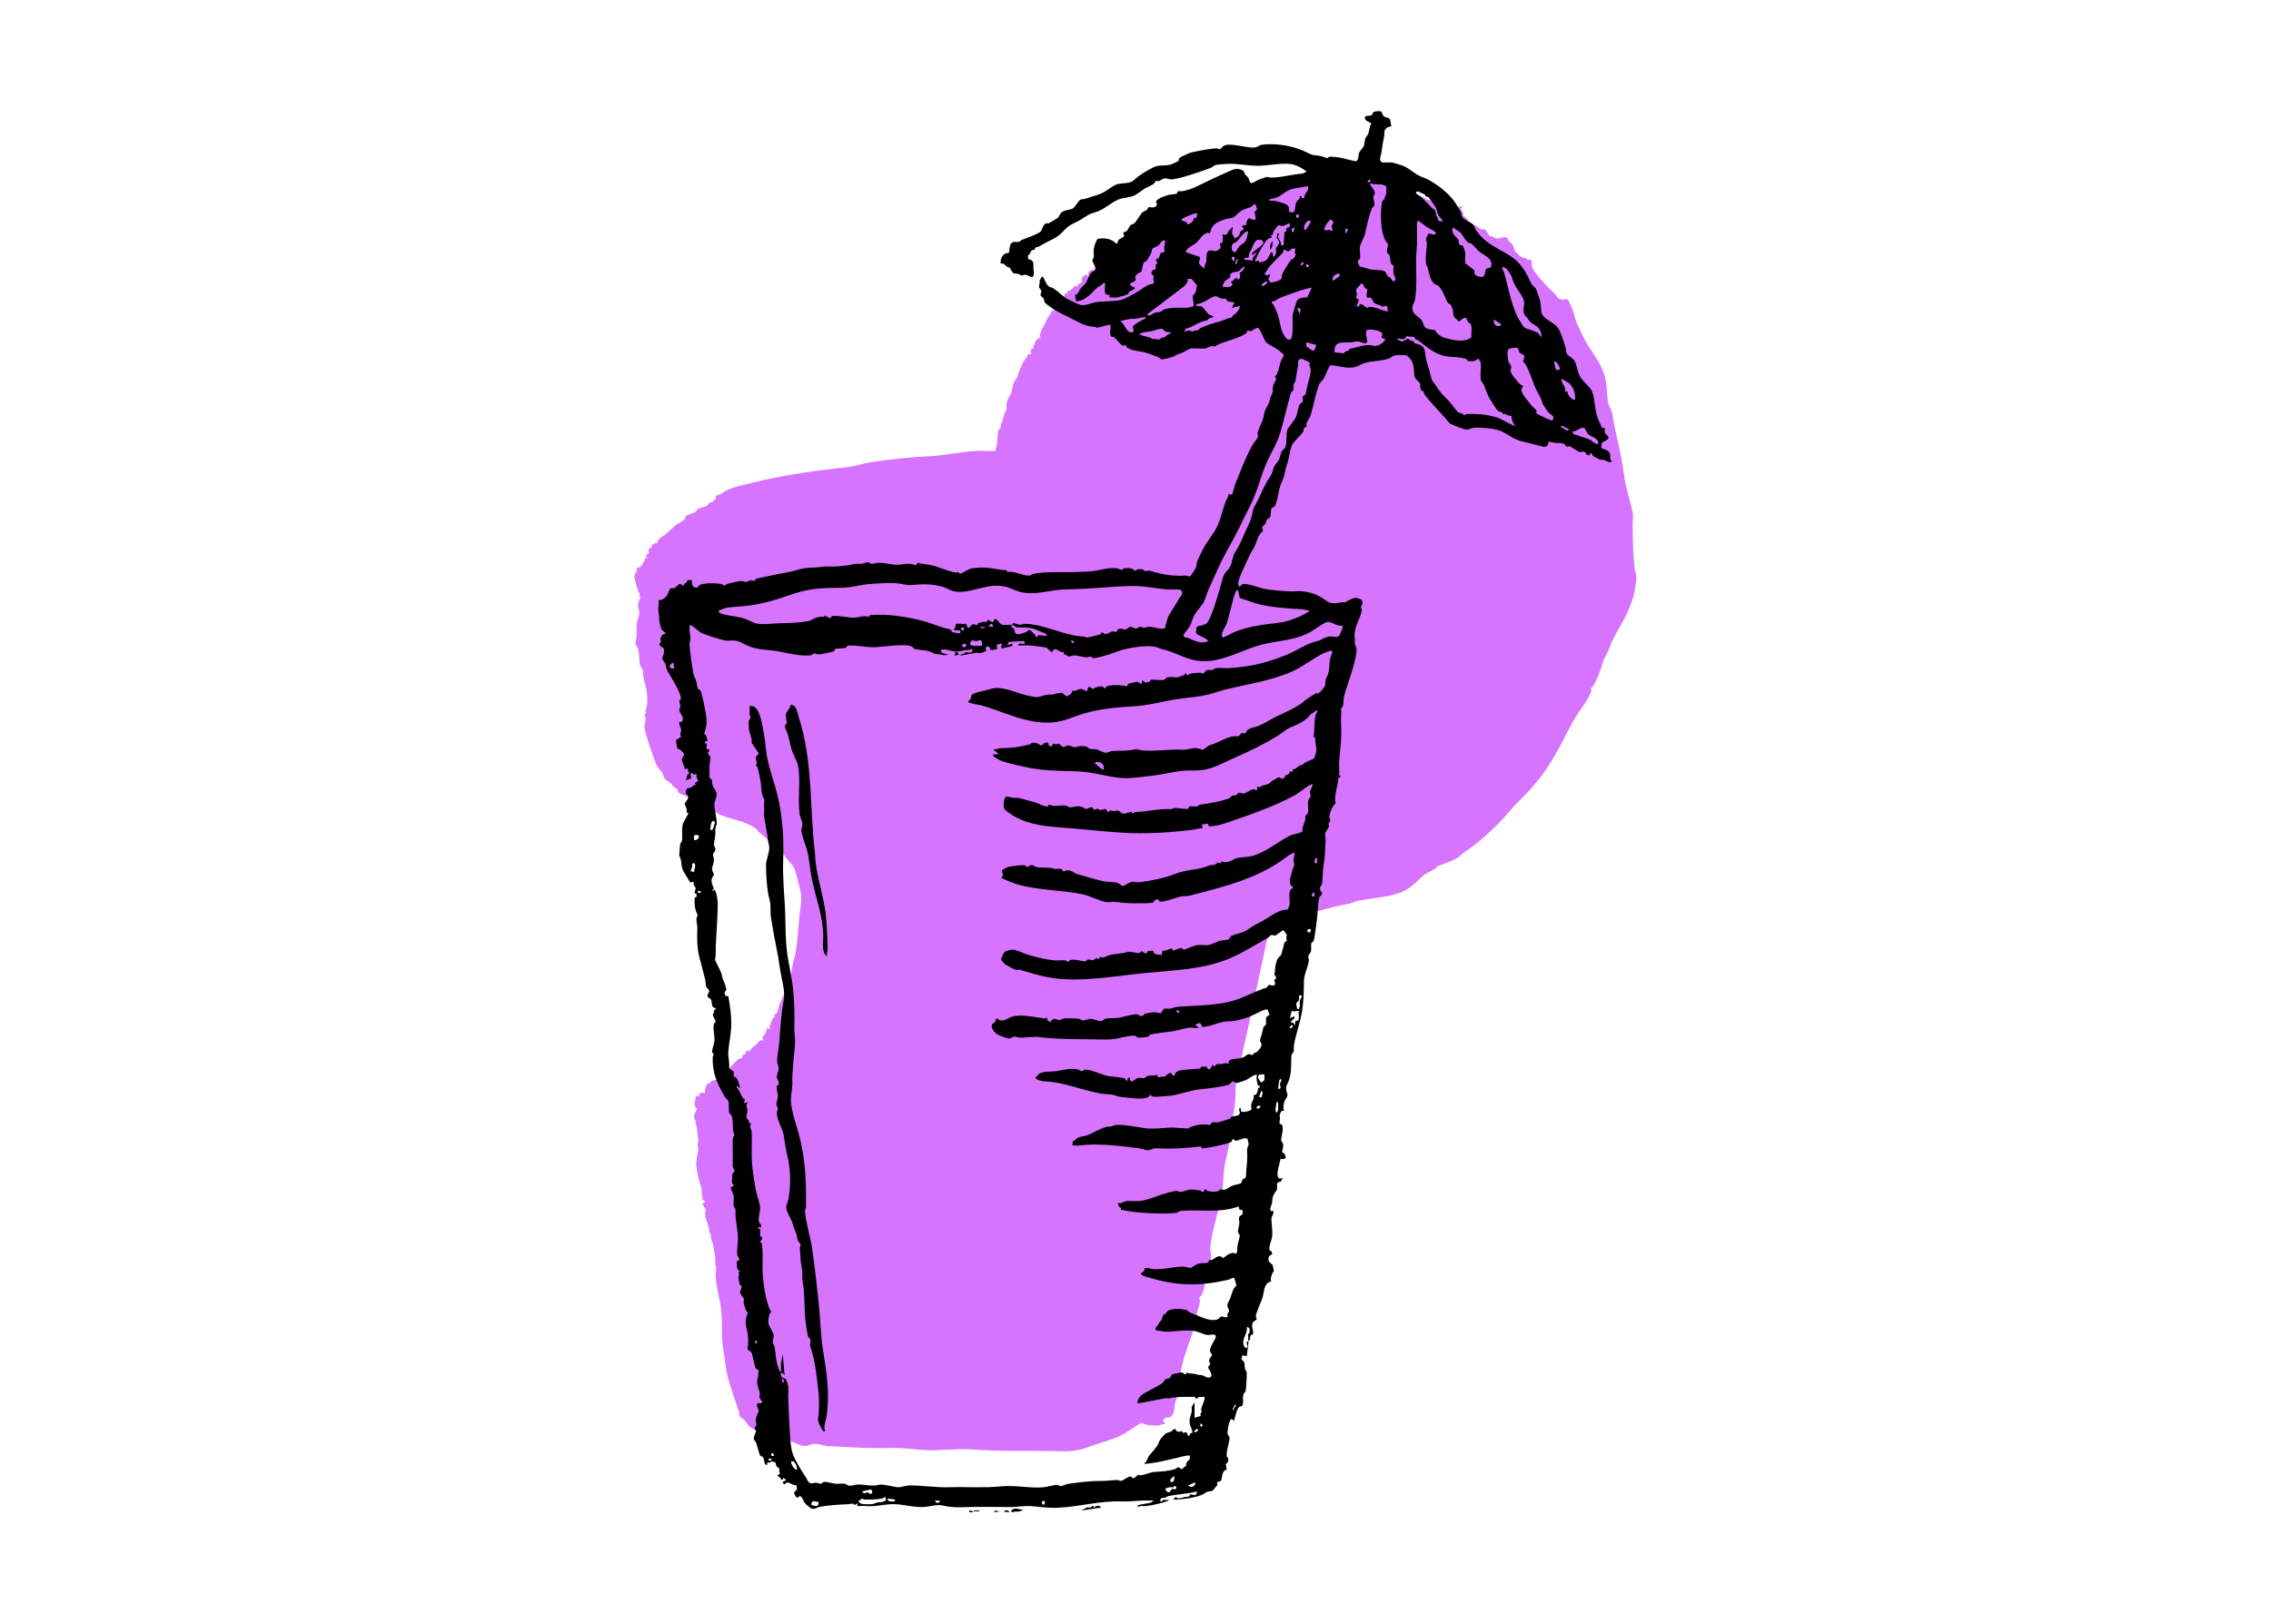 <?xml version="1.0" encoding="UTF-8"?> <svg xmlns="http://www.w3.org/2000/svg" id="picto" viewBox="0 0 300 214.54"><defs><style>.cls-1{fill:#d673ff;}</style></defs><path class="cls-1" d="M178.95,22.93c-.36-.17-.83.2-1.02.2-.15,0-.98-.36-1.01-.32l-.2.35c-.45-.27-.82-.02-1.2,0-.15.01-.27-.09-.36-.09-.12,0-.27.31-.35.31-.04,0-.24-.27-.72-.23-.27.02-1.01.25-1.07.25-1.59-.02-3.14.27-4.73.26l-.09.23c-1.06.07-2.13.12-3.2.38-.7.17-1.32.56-1.97.78-1.55.53-3.3.71-4.87.9-.2.02-.42.05-.61.08-.11.02-.03.19-.15.24-.13.06-.36.05-.51.13v.35c-.34-.31-.56-.27-.84.07l.11.29c-.51-.08-.38.03-.55.23-.36.43-1.22.8-1.73,1.16-.65.44-1.07.77-1.8,1.08-.89.37-2.21,1.69-3.08,2.2-.71.42-.32.21-.8.7-.06.07-.83.72-.88.75-.19.11-.61.1-.64.12-.04.04-.06.62-.31.71l-.24-.36c-.34.21,0,.53-.06.6-.25.26-.17-.35-.42-.24-.34.15-.19.44-.21.46-.04.04-.27,0-.23.25l-.35-.11.13.29-.24.08.11.35-.36-.12.12.6-.3-.24c-.58.19-.6.37-.54.96l-.3-.36c-.09.16-.33.21-.42.3-.27.27-.1.74-.13.76-.12.13-.62.21-.59.61-.55-.3-.39-.03-.54.12-.09.09-.2.1-.26.16-.12.12-.12.4-.51.2v.35s-.36.02-.36.02c.07.5-.19.27-.44.46-.13.1-.55.67-.44.83l-.19.03c.17.38-.36.22-.29.68l-.22.02.24.36-.36-.12c-.13.54-.57.89-.79,1.44-.19.49-.36.66-.56,1.12-.17.38-.43.87-.09,1.16-.51-.18-.26-.07-.4.08-.04.05-.15.03-.21.11-.16.26-.53.89-.36,1.11-.66.12-.3.43-.35.67,0,.03-.15.16-.18.17l-.3-.1c.08.46-.36.67-.51.99-.18.38-.67,1.42-.75,1.76-.17.67-.44.72-.61,1.2-.11.32-.11.74-.23,1.09-.15.44-.56.93-.64,1.4-.12.75.18.62-.32,1.47-.07.12-.14.76-.24.96-.3.55-.14.49-.3,1-.04.12-.19.04-.24.15-.11.24-.1,1.44-.18,1.85-.06.32-.2.62-.18.95-.89.04-1.82-.05-2.7,0-2.08.12-4.16.63-6.23.71-2.48.1-5.03.4-7.53.77-1.03.15-2.02.53-3.04.64-4.22.46-8.61,1.06-12.79,2.11-1.42.35-2.97.62-4.07,1.5-.13.1-.58.06-.66.33l.08.29c-.3-.01-.3.31-.43.38-.14.08-.42.07-.5.14-.05.04-.05.2-.21.32-.35.26-.94.24-1.3.51-.16.12-.16.28-.21.32-.08.07-1.28.47-1.4.64-.05.07.02.22-.04.31-.11.16-.87.57-1.12.74-.45.31-.91.85-1.29,1.17-.41.35-1.24.69-1.23,1.23l-.12.11-.23-.12-.09.22-.34.03c.26.32-.44.57-.45.77,0,.1.15.27.08.42l-.35.19v.29s.24,0,.24,0v.12s-.35.01-.35.01c0,.18-.55,1.1-.64,1.16-.1.08-.39.01-.52.26-.04.08.05.2.03.28-.04.21-.2.3-.26.44-.17.41.27,1.71.44,2.19.08.24.36.3.1.68l.23.07c-.12.36-.42.95-.34,1.3.15.67.26.93,0,1.61-.32.84-.15,1.4-.19,2.25-.01.25-.16.75-.15,1.08,0,.17.23.33.29.5.25.64.15,1.57.29,2.23.05.25.35.56.4.79s0,.75.13,1.2c.32,1.18.62,2.41.36,3.66-.05.26-.25.38-.06.83l-.26.13c.37.53.02,1.24.04,1.65.03.77,1.26,4.29,1.62,5.09.14.3.57.65.73.95.13.23.16.58.32.76s.66.45.87.63c.06.06.09.23.2.33.47.43.49.06.68.76.09.31,2.28.9,2.74,1.1,1.16.49,1.73,1.42,2.8,1.88,1.19.52,2.81.76,3.91,1.36.18.1.84.48.94.56.05.04.07.23.2.34,1.02.9,1.93,1.51,2.88,2.51.47.5.64.77,1.02,1.27.18.23.67.69.78.9.23.44.87,2.91.95,3.47.16,1.1-.04,1.83-.15,2.86-.17,1.61-.25,3.29-.5,4.89-.08.5-.1.55-.23.97-.27.91-.32,2.06-.65,3.07s-1.02,2.19-1.36,3.2c-.15.45,0,.87-.6,1.08l.05.35c-.28.02-.4.52-.49.77-.12.33-.28.4-.1.81l-.48-.12c.03.46-.28.95-.6,1.27l.24.41c-.54-.25-.66.15-1.02.48-.26.24-.68.5-.8.82l-.58.02.11.23-.22.02.11.23c-.55-.11-.41.38-.5.47-.04.04-.22.02-.33.08-.62.35-1.31,1.29-1.81,1.79-.18.19-.82.89-.96.96-.22.11-.64.06-.88.18-.14.06-.1.22-.2.3-.05.04-.17-.05-.31.05-.38.26-.36.9-.42,1.33-.27-.19-.43-.08-.71.01v.29s-.48.06-.48.06c0,.5-.46,1.47.24,1.56-.2.34-.49.83-.45,1.24.01.15.16.35.19.52.1.54.38,2.23.34,2.74-.03.36-.17.02,0,.71.07.31-.25,1.59-.26,2.04-.01.6.21,1.52.33,2.14.08.37.35,1.03.4,1.39.05.44-.07.47.12,1.08.03.09-.06.21-.05.23.08.08.44.06.34.37-.67.02.11.79.13,1.02.01.19-.13.34-.11.57.07.79.66,1.63.57,2.42l.25.14c-.24.48.23,1.11.29,1.6.05.44.1.62.17,1.03.09.5.08,1.16.11,1.67l.25.07-.25.19c.17.29.01.52.01.72.01,1.57.51,3.05.71,4.55.15,1.09.13,2.31.12,3.35-.02,1.32.34,2.84.49,4.2.18,1.62.88,3.43,1.38,4.98.13.4.26.78.39,1.17.06.16,0,.35.08.52.07.15.35.22.48.36.24.25.3.45.63.75.04.04.03.14.06.17.93.71,2.05.68,3.16.99,1.28.36,2.16.92,3.29,1.38,1.31.54,1.42-.11,2.34-.07.45.02,1.04.24,1.49.3.41.05.93.02,1.38.05,1.9.13,3.73.21,5.64.21,1.16,0,2.33-.05,3.48.05,1.24.11,2.36.28,3.59.24,1.89-.06,3.45-.23,5.28-.1,3.91.28,7.89.11,11.76.23,1.99.06,2.94-.41,4.74-1.03,1.01-.35,2.03-.6,2.99-1.08.85-.42,1.74-1.16,2.61-1.6.25-.05.49.16.72.2.32.06,1.38.16,1.65.1s.53-.3.9-.19c-.09-.25-.57-.22-.34-.58,0,0,.1-.02.21-.11.02-.02-.01-.14.08-.15.13-.02.29.02.44-.02.8-.21.69-1.21.82-1.82s.52-1.38.68-2.09c.17-.77.16-1.04.04-1.79-.04-.23.41-1.96.52-2.32.58-1.91,1.45-3.81,1.68-5.76.07-.6.53-1.31.3-2.08.71-.54.67-1.95.88-2.86.18-.8.6-1.81.67-2.58.03-.28-.13-.66-.1-1.05.2-2.7,1.33-5.26,1.62-7.91.09-.77.11-1.53.18-2.29.14-1.53.72-2.79.72-4.32s.52-2.81.71-4.32c.17-1.35.02-2.73.28-4.05.16-.83.47-1.73.66-2.57,1.18-5.24,2.27-10.52,3.42-15.78.51-.96.07-2.22,1.38-2.46.54-.1,1.2-.02,1.72-.09,2.4-.31,4.92-1.27,7.3-1.68.64-.11.61-.15,1.2-.36.45-.16,1.49-.26,2.04-.36,1.44-.26,2.93-.35,4.29-1,1.16-.55,1.59-1.17,2.49-1.95.61-.53,1.15-.69,1.79-1.07.1-.06.04-.2.15-.24.86-.37,2.3-.77,3.03-1.39.34-.29.31-.34.72-.6,1.93-1.24,4.51-3.68,5.95-5.45.78-.95,1.84-1.84,2.7-2.82.21-.23.29-.39.53-.66,1.13-1.22,2.05-2.74,2.89-4.2.77-1.33,1.41-2.73,2.16-4.07.61-1.08,2.09-2.88,2.4-3.97.05-.17-.08-.34-.06-.35.55-.38,1.39-2.66,1.57-3.41.14-.59.79-1.48,1-2.24.24-.9,1.6-2.98,2.13-4.12.76-1.63,1.16-2.89,1.3-4.7.05-.61-.18-1.03-.24-1.57-.2-1.85-.2-3.69-.24-5.51-.01-.67.15-1.15-.03-1.9-.44-1.82-.94-3.29-1.17-5.18-.29-2.28-.88-4.36-1.31-6.61-.18-.91-.07-1.09-.55-1.97-.33-.61-.3-2.45-.45-3.27-.43-2.26-1.51-3.37-2.59-5.2-.47-.79-.79-1.61-1.19-2.4-.27-.52-.42-1.4-.65-1.99-.17-.44-.43-.84-.57-1.29-.47.19-.91.14-1.32-.18-.18-.14-.19-.29-.31-.42-.21-.24-.47-.48-.72-.72-.59-.57-2.28-2.35-2.44-3.08-.05-.25-.01-.51-.02-.76h-.53c-.1-.37-.28-.19-.55-.29-.23-.09-.34-.36-.59-.19.11-.45-.34-.38-.54-.72-.19-.32-.05-.64-.42-1.02-.11-.12-.28-.14-.34-.2-.1-.1-.1-.41-.26-.52-.33-.22-.86.22-1.33.12-.26-.06-.37-.19-.56-.27-.12-.05-.3.01-.37-.04-.06-.04-.5-.81-.62-.89s-.25.04-.37.01c-.36-.08-.69-.44-.96-.6-.19-.11-.7-.21-.81-.33-.07-.07-.1-.31-.21-.45-.15-.2-.52-.45-.6-.61-.07-.13.04-.25,0-.36-.06-.17-.36-.35-.29-.59l.36-.25c-.39.07-.65.34-1.08.24l.12-.24c-.42.08-.54-.41-.62-.47-.09-.07-.43.02-.62-.04-.13-.04-.24-.25-.44-.23l.12-.23h-.72s.12-.35.12-.35c-.35-.12-.55-.34-.96-.25.1.14.1.38.17.49.11.15.36.08.41.13.05.04.04.45.16.56.14.14.57.03.58.26l-.95-.13v-.34s-1.01-.12-1.01-.12c-1.11-.94-2.7-.88-4.12-1.29-1.3-.38-2.27-.96-3.55-1.26l-2.13-.69.12-.36Z"></path><path class="cls-1" d="M178.95,22.93l-.12.36,2.13.69c1.28.3,2.25.88,3.55,1.26,1.41.41,3.01.34,4.12,1.29l1,.12v.34s.97.13.97.13c0-.23-.44-.12-.58-.26-.11-.11-.11-.52-.16-.56-.06-.05-.3.02-.41-.13-.07-.1-.07-.35-.17-.49.41-.1.61.13.96.25l-.12.35h.72s-.12.23-.12.23c.19-.02.31.19.44.23.2.06.53-.03.62.04.07.05.2.54.62.47l-.12.24c.44.1.69-.17,1.08-.24l-.36.25c-.06.24.23.43.29.59.04.11-.07.22,0,.36.08.16.46.41.6.61.11.14.14.39.21.45.11.12.62.22.81.33.27.15.59.52.96.6.12.03.25-.09.37-.01s.56.85.62.89c.08.05.26,0,.37.04.19.08.3.22.56.27.47.1,1-.34,1.33-.12.16.11.16.42.26.52.06.06.22.08.34.2.36.39.23.7.42,1.02.2.34.65.27.54.72.25-.17.36.1.59.19.28.11.45-.07.55.3h.53c0,.24-.03.5.02.75.16.73,1.84,2.52,2.44,3.08.25.24.5.47.72.72.11.13.13.28.31.42.4.32.84.37,1.32.18.14.45.4.85.57,1.29.23.59.38,1.47.65,1.99.41.79.72,1.61,1.19,2.4,1.09,1.84,2.17,2.94,2.59,5.2.15.82.12,2.66.45,3.27.48.88.37,1.06.55,1.97.43,2.24,1.02,4.33,1.31,6.61.24,1.89.73,3.36,1.17,5.18.18.75.02,1.23.03,1.9.03,1.82.04,3.66.24,5.51.06.54.28.96.24,1.57-.14,1.81-.54,3.07-1.3,4.7-.53,1.14-1.88,3.22-2.13,4.12-.21.75-.86,1.64-1,2.24-.18.75-1.02,3.03-1.57,3.41-.02.01.11.18.06.35-.32,1.08-1.8,2.88-2.4,3.97-.75,1.34-1.4,2.75-2.16,4.07-.84,1.46-1.76,2.97-2.89,4.2-.25.27-.33.43-.53.66-.86.98-1.92,1.86-2.7,2.82-1.45,1.78-4.02,4.21-5.95,5.45-.4.26-.37.31-.72.6-.74.61-2.17,1.02-3.03,1.39-.12.05-.06.19-.15.24-.64.38-1.18.55-1.79,1.07-.9.78-1.33,1.39-2.49,1.95-1.36.65-2.85.74-4.29,1-.55.1-1.59.2-2.04.36-.59.21-.57.24-1.2.36-2.38.41-4.9,1.37-7.3,1.68-.52.07-1.18-.01-1.72.09-1.3.24-.87,1.51-1.38,2.46-1.14,5.26-2.23,10.54-3.42,15.78-.19.84-.5,1.74-.66,2.57-.25,1.31-.11,2.69-.28,4.05-.19,1.51-.7,2.82-.71,4.32s-.58,2.78-.72,4.32c-.07.76-.09,1.52-.18,2.29-.29,2.65-1.42,5.21-1.62,7.91-.03.4.13.77.1,1.05-.07.77-.49,1.78-.67,2.58-.21.91-.16,2.32-.88,2.86.23.77-.22,1.48-.3,2.08-.23,1.95-1.1,3.86-1.68,5.76-.11.35-.55,2.08-.52,2.32.12.75.13,1.02-.04,1.79-.16.71-.55,1.49-.68,2.09s-.02,1.61-.82,1.82c-.16.04-.31,0-.44.02-.1.02-.06.13-.08.15-.1.09-.2.1-.21.11-.23.36.25.33.34.58-.37-.1-.61.13-.9.19s-1.33-.04-1.65-.1c-.23-.04-.47-.25-.72-.2-.87.44-1.76,1.17-2.61,1.6-.96.48-1.99.74-2.99,1.08-1.8.62-2.75,1.09-4.74,1.03-3.87-.12-7.85.06-11.76-.23-1.83-.13-3.39.04-5.28.1-1.23.04-2.35-.14-3.59-.24-1.16-.1-2.33-.05-3.48-.05-1.91,0-3.74-.08-5.64-.21-.45-.03-.97,0-1.38-.05-.45-.06-1.04-.28-1.49-.3-.92-.05-1.03.61-2.34.07-1.14-.47-2.02-1.02-3.29-1.38-1.1-.31-2.23-.28-3.16-.99-.03-.02-.02-.13-.06-.17-.33-.31-.39-.5-.63-.75-.13-.14-.4-.21-.48-.36-.09-.17-.02-.36-.08-.52-.14-.39-.26-.76-.39-1.17-.5-1.55-1.2-3.36-1.38-4.98-.15-1.36-.51-2.87-.49-4.2.01-1.05.03-2.26-.12-3.35-.2-1.5-.7-2.98-.71-4.55,0-.2.16-.43-.01-.72l.25-.19-.25-.07c-.03-.51-.03-1.17-.11-1.67-.07-.41-.12-.59-.17-1.03-.06-.49-.54-1.13-.29-1.6l-.25-.14c.09-.79-.5-1.63-.57-2.42-.02-.23.12-.38.11-.57-.02-.24-.8-1-.13-1.02.1-.31-.27-.29-.34-.37-.02-.02.07-.14.05-.23-.19-.61-.06-.65-.12-1.08-.05-.36-.32-1.02-.4-1.39-.13-.62-.34-1.54-.33-2.14,0-.45.33-1.73.26-2.04-.16-.7-.02-.36,0-.71.04-.51-.25-2.2-.34-2.74-.03-.17-.18-.37-.19-.52-.03-.41.25-.9.45-1.24-.7-.09-.23-1.05-.24-1.56l.48-.06v-.29c.28-.09.44-.2.71-.01.06-.43.04-1.07.42-1.33.14-.09.25,0,.31-.05.1-.08.06-.24.2-.3.24-.11.66-.07.88-.18.15-.07.78-.78.96-.96.49-.51,1.19-1.44,1.81-1.79.11-.06.3-.05.33-.08.09-.09-.05-.57.5-.47l-.11-.23.22-.02-.11-.23.58-.02c.12-.32.54-.58.8-.82.36-.33.48-.73,1.02-.48l-.24-.41c.32-.32.62-.81.6-1.27l.48.12c-.19-.41-.02-.48.1-.81.09-.25.2-.75.49-.77l-.05-.35c.61-.22.45-.64.6-1.08.34-1.01,1.02-2.15,1.36-3.2s.38-2.17.65-3.07c.13-.43.15-.47.23-.97.25-1.61.33-3.28.5-4.89.11-1.02.31-1.75.15-2.86-.08-.57-.72-3.04-.95-3.47-.11-.21-.61-.66-.78-.9-.38-.5-.54-.77-1.02-1.27-.95-1-1.87-1.61-2.88-2.51-.12-.11-.15-.3-.2-.34-.1-.08-.76-.45-.94-.56-1.11-.61-2.72-.84-3.91-1.36-1.06-.47-1.64-1.39-2.8-1.88-.47-.2-2.66-.79-2.74-1.1-.19-.7-.21-.33-.68-.76-.12-.11-.14-.28-.2-.33-.21-.18-.71-.44-.87-.63s-.19-.53-.32-.76c-.16-.29-.59-.65-.73-.95-.37-.8-1.59-4.32-1.62-5.09-.02-.41.34-1.12-.04-1.65l.26-.13c-.19-.45,0-.58.06-.83.26-1.25-.04-2.48-.36-3.66-.12-.45-.07-.98-.13-1.2s-.35-.54-.4-.79c-.14-.67-.04-1.59-.29-2.23-.07-.17-.29-.34-.29-.5,0-.33.14-.83.15-1.08.04-.85-.12-1.41.19-2.25.25-.68.15-.94,0-1.61-.08-.35.22-.94.34-1.3l-.23-.07c.26-.37-.02-.43-.1-.68-.17-.48-.6-1.78-.44-2.19.06-.14.22-.24.26-.44.02-.08-.07-.2-.03-.28.13-.25.42-.18.52-.26.08-.06.64-.98.64-1.16h.35s0-.13,0-.13h-.23s0-.3,0-.3l.35-.19c.07-.15-.08-.31-.08-.42.01-.2.7-.45.45-.77l.34-.03.09-.22.23.12.12-.11c-.02-.54.82-.88,1.23-1.23.37-.32.84-.86,1.29-1.17.24-.17,1.01-.58,1.12-.74.06-.09,0-.25.04-.31.12-.18,1.32-.58,1.4-.64.05-.04.05-.2.21-.32.35-.26.94-.24,1.3-.51.16-.12.16-.28.21-.32.08-.07.36-.05.5-.14.12-.08.13-.4.43-.38l-.08-.29c.09-.27.53-.22.66-.33,1.1-.88,2.65-1.15,4.07-1.5,4.19-1.05,8.57-1.64,12.79-2.11,1.03-.11,2.01-.49,3.04-.64,2.5-.37,5.05-.67,7.53-.77,2.08-.09,4.16-.59,6.23-.71.89-.05,1.81.05,2.7,0-.02-.33.11-.64.18-.95.08-.41.08-1.61.18-1.85.05-.12.2-.04.24-.15.16-.51,0-.45.3-1,.11-.2.17-.84.24-.96.5-.85.2-.72.32-1.47.08-.48.49-.96.64-1.4.12-.35.12-.77.23-1.09.17-.48.44-.53.61-1.2.08-.34.57-1.38.75-1.76.15-.32.59-.53.51-.99l.3.1s.17-.14.18-.17c.06-.24-.3-.54.35-.67-.16-.22.2-.86.36-1.11.05-.08.16-.06.21-.11.14-.15-.11-.26.4-.08-.33-.29-.08-.78.09-1.16.2-.46.37-.63.56-1.12.21-.55.65-.9.79-1.44l.36.12-.24-.36.22-.02c-.07-.47.46-.3.29-.68l.19-.03c-.11-.16.31-.73.44-.83.25-.2.51.04.44-.46l.34-.02v-.35c.4.2.4-.08.52-.2.07-.06.17-.08.26-.16.15-.15-.01-.41.54-.12-.03-.4.47-.49.59-.61.03-.03-.14-.5.13-.76.09-.09.34-.13.42-.3l.3.36c-.06-.6-.04-.77.54-.96l.3.24-.12-.6.36.12-.11-.35.24-.08-.13-.29.35.11c-.04-.25.18-.21.23-.25.02-.02-.14-.31.21-.46.25-.11.17.5.42.24.07-.07-.28-.39.06-.6l.24.36c.25-.09.27-.67.31-.71.02-.02.45-.01.64-.12.05-.03.82-.69.88-.75.47-.49.08-.28.8-.7.87-.51,2.18-1.83,3.08-2.2.73-.3,1.15-.64,1.8-1.08.52-.35,1.37-.72,1.73-1.16.17-.2.03-.31.55-.23l-.11-.29c.28-.34.51-.38.83-.07v-.35c.16-.08.39-.08.52-.13.12-.05.04-.23.15-.24.19-.03.42-.06.61-.08,1.56-.19,3.32-.37,4.87-.9.65-.23,1.27-.61,1.97-.78,1.07-.26,2.14-.31,3.2-.38l.09-.23c1.58,0,3.14-.28,4.73-.26.06,0,.8-.23,1.07-.25.49-.03.68.23.72.23.08,0,.23-.31.35-.31.08,0,.21.1.36.09.38-.03.75-.27,1.2,0l.2-.35s.86.32,1.01.32c.18,0,.66-.37,1.02-.2Z"></path><path d="M183.83,16.67c-.41.05-.84.23-.94.68-.04.2,0,.4-.03.57-.17.78-.25,1.38-.36,2.16-.05.37-.4,1.06,0,1.33.21.14,1.04.01,1.38.06.22.03,1.14.32,1.39.41.81.29,1.41.92,2.16,1.32.33.17.78.29,1.1.46,1.29.67,2.92,1.89,3.71,3.13.17.27.6.93.72,1.2.09.19.07.4.15.57.31.6,1.15.71,1.5,1.14.19.23.25.54.42.78,1.15,1.63,2.46,2.12,4.1,3.1,1.22.73,1.84,1.4,2.53,2.63.24.41.45.95.69,1.35.15.25.46.37.6.72.11.28.46,1.27.52,1.52.1.47.05,1.27.23,1.69.31.7,1.66,1.17,2.12,1.84.35.51.79,1.94,1,2.6.08.26.03.6.21.87.16.25.74.49.95.85.35.6.4,1.59.8,2.2.33.5,1.25,1.29,1.48,1.76.44.87.38,2.55.8,3.64.07.18.53,1.23.59,1.27.07.05.24,0,.34.02.03.21-.04.43.02.64.07.24.57.38.45.72-.08.28-.71.45-.81.58-.06.08-.12.48-.14.63.07.26,1.04.23,1.17.87.07.35-.1.71.26.94-.26.38-.72-.07-1.04-.16-.18-.05-.39.01-.56-.04-.05-.01-.83-.42-.87-.45-.2-.16-.08-.47-.41-.37l-.07.24c-.6.1-.4-.39-.73-.48-.21-.05-.39.18-.8-.03-.18-.1-1.05-.67-1.12-.68-.12-.02-.25.14-.4.05-.14-.08-.26-.36-.44-.41-.28-.08-.81-.04-1.13-.09-.28-.04-.56-.11-.84-.17.07.44-.11.64-.54.72l-3.07-.77c-.96-.24-1.71-.9-2.55-1.29s-2.82-.55-3.75-.46c-.3.03-.62.24-.83.24-.32,0-2-.63-2.26-.83-.17-.13-.51-.6-.68-.79-.83-.92-1.99-2.1-2.7-3.07-.07-.09-.03-.26-.09-.33-.04-.05-.21-.05-.32-.22-.19-.28-.08-.55-.15-.81-.09-.33-.59-.55-.68-.88-.2-.72-.04-1.36-.41-2.11-.12-.25-.51-.71-.77-.79-.24-.07-1.12-.04-1.4,0-.35.06-.53.28-.8.4-.84.35-2.08.33-3.04.56-.44.1-.87.37-1.28.52-1.1.42-2.28-.1-3.41-.17-.29.09-.66,1.31-.87,1.66-.19.32-.62.69-.72.96-.42,1.22-.67,2.63-1.04,3.88-.11.39-.51.96-.56,1.13s.03.42-.03.51c-.03.04-.22.03-.29.13-.08.12-.04.33-.12.49-.19.38-1.24,1.29-1.48,1.76-.27.55-.35,1.49-.53,2.11-.21.71-.31.92-.46,1.7-.13.7-.37,1.02-.57,1.59-.25.74-.34,2.04-.74,2.72-.07.13-.34.14-.43.31-.14.28.02.87-.24,1.2-.09.12-.28.12-.36.24s-.1.36-.19.53c-.1.18-.43.38-.45.51-.03.13.18.34.1.52-.67.39-.79,1.52-1.21,2.22-.48.8-.68,1.21-1.05,2.07-.27.61-.95,1.9-.98,2.5-.01.23-.02.4.19.54.12-.1.23-.3.38-.34.6-.18,2.06.44,2.75.58,1.15.23,2.54.33,3.72.36.56.01,1.08-.07,1.67.02,1.22.18,1.97.54,2.95,1.24.88.62,1.57.12,2.55.17.22-.25,1.03-.58,1.34-.58.08,0,.74.22.76.25.02.02.12.46.12.5-.02.13-.18.26-.21.4-.04.2.13.35.09.55-.18,1.03-1.05,2.21-.94,3.38.04.45.02.69.04,1.09,0,.15.21.31.21.6-.01,1.17-.55,2.76-.91,3.9-.2.64-.7,2.01-.78,2.58-.06.41.04,1.2-.36,1.33.1.75-.04,1.21,0,1.92.12,1.84-.08,3.25-.24,5.03-.05.61.05,1.29,0,1.92l.25.13-.36.26c-.06,1.11-.61,2.22-.36,3.33-.42.24-.83,1.34-.83,1.81,0,.15.14.3.12.48s-.21.27-.23.38c-.02.1.09.22.07.32-.02.21-.52.78-.53,1.09,0,.22.11.53.08.85-.09,1.1-.06,1.99-.25,3.11-.16.93-.11,1.66-.23,2.53-.04.29-.39.41-.22.94.05.16.29.23.21.49-.04.14-.29.23-.33.39-.24.83-.22,2.27-.37,3.23-.1.61-.22,1.98-.39,2.49-.05.17-.27.23-.32.4s.02.77-.04,1.04c-.05.22-.28.37-.32.52-.08.27.07.45.05.65-.13,1-.65,1.79-.66,2.81-.01,1.29-.04,2.67-.25,3.95-.24,1.47-.82,3-1.07,4.45-.04.26.03.54-.03.81-.05.2-.29.41-.3.5-.09,1.37.1,2.63-.58,3.9-.34.64.13,1.18.05,1.48-.06.21-.37.6-.44.88-.08.32-.12.8-.02,1.12-.38-.14-.51.34-.57.68-.01.09.06.2.06.31-.03.43-.3.62.28.88.23.61-.17,1.58-.13,2.03.02.18.22.28.25.48.06.39-.11.7-.13,1.07.36.15.4.36.49.72-.16.27-.45.18-.72.19-.03.57-.76,2.22-.12,2.58.13.07.42-.25.36.11l-.2.3c-.86.11-.24.71-.58,1.2-.5.7-.49.77-.56,1.6-.03.29-.32.59-.21.98l.12.13.24-.07c.15.36-.19.71-.22.92-.06.55.17,1.64.09,2.38-.06.65-.45,1.25-.36,1.92.23.1.33.21.36.48-.05.21-.59.1-.48.85.05.32.44.44.54.66.03.07.17.73.16.76-.02.09-.18.21-.23.37-.1.31-.28.74-.11,1.02-.96.11-.94,1.31-1.14,2.05-.16.59-.94,2.17-.9,2.57.01.12.13.26.11.36-.03.14-.3.19-.41.31-.46.51.06,1.2-.07,1.61-.05.17-.29.15-.33.21-.09.14.05.8-.38.7.18-.3.03-.58.04-.78,0-.08.15-.16.18-.25.09-.3.08-.8-.34-.76.14.78-.57,1.43-.46,2.19.1.69.61.67.56.29-.03-.21-.33-.64.14-.56l-.24,1.92-.6-.12-.09.55c.57.43.36.66.44,1.2.03.19.21.28.24.48.04.24-.07,2.12-.12,2.4-.04.24-.29.38-.34.62-.1.45.1.98-.13,1.41-.07.12-.25.06-.37.13-.38.24-.55,1.42-.72,1.86l-.3-.24c-.34.01-.6,1.62-.54,1.98.03.2.23.29.25.48.04.49-.51,2.01-.35,2.5.04.13.21.18.2.35-.02.26-.09.58-.35.63l.12.76c-.68.1-.55,1.15-.76,1.46-.09.14-.39.09-.5.23-.05.07.1.22.02.36-.02.04-.52.63-.55.66-.25.21-.51.13-.75.2-.17.05-.43.3-.68.4-1.12.45-2.64.62-3.84.66l.31-.36c.44.34.71.12,1.2,0,.14-.03.31.02.45-.03.16-.05.26-.3.37-.31.31-.02.83.37.78-.39-1.21.34-2.54.34-3.75.62-.15.03-.26.15-.41.19-.34.1-.71-.1-.64.5.23.07.29-.19.44-.22.12-.02.31.15.48,0,.34-.04.08.15-.04.2-.72.27-1.96.54-2.73.63-.36.04-.73-.08-1.08.12-.12-.03-.13-.2.01-.24.47-.12.96-.17,1.4-.27.19-.04.51-.11.57-.33-.42.01-.84-.02-1.26,0-1.03.02-1.91.16-2.99.12-2.69-.11-5.57.7-8.28.83-1.34.07-2.42-.14-3.72-.22-.86-.05-1.68.12-2.51.13-1.6,0-3.28-.04-4.92-.02-1.04.01-2.04.11-3.11,0-.46-.05-1.12-.24-1.57-.24-.55,0-1.35.22-1.91.25-1.62.09-3.05-.48-4.56-.36-1.25.1-1.9.34-3.24.23-.33-.03-.69.03-1.02,0v-.36s-.32.23-.32.23c-.41-.32-.45-.13-.82-.11-1.12.05-2.88.14-3.94.38-.33.07-.48.34-.96.19-.2-.06-.78-.57-.92-.76-.21-.28-.32-.89-.66-.87-.13,0-.21.38-.48.09-.11-.13-.17-.39-.28-.54l.42-.47-.09-.54c-.42.08-.79-.3-1.16-.35-.2-.03-.28.29-.52.22l-.12-.3.48-.24-.42-.3-.06.24h-.24c.02-.32-.3-.34-.48-.54l.37-.25c-.16-.18-.08-.66-.14-.76-.02-.03-.22-.03-.33-.21-.1-.16-.11-.48-.15-.52-.02-.02-.48-.12-.51-.12-.16.04-.22.29-.56.1v.36c-.49.02-.33-.63-.54-.96-.13-.2-.35-.2-.4-.26-.06-.07-.49-1.53-.53-1.7-.04-.16-.29-.32-.31-.52-.03-.28.31-1.01.31-1.06,0-.08-.17-.16-.2-.26-.04-.15.21-.37.23-.59.02-.23-.1-.39-.09-.57,0-.43.41-1.12.42-1.22s-.39-.7-.21-1.02c1.22.12.32-.47.26-.8-.02-.11.11-.25.08-.44-.08-.61-.49-1.2-.32-1.93.11-.45.12-.23.1-.75,0-.16.1-.3.09-.36,0-.13-.32-.18-.4-.29-.19-.29-.38-1.66-.56-2.08-.08-.19-.28-.19-.4-.32-.28-.31-.07-.48-.06-.77.03-.78-.02-1.48-.22-2.19s-.09-1.43.21-2.07c-.29.1-.59-1.2-.6-1.39,0-.15.09-.28.09-.36,0-.06-.51-.56-.54-.85-.02-.21.24-.65.2-.81-.03-.14-.3-.24-.31-.37-.02-.37-.06-.46-.1-.78-.03-.25.19-.55-.05-.84h.24s0-.12,0-.12c-.53,0-.34-.78-.47-1.19.76-.18.13-.63.11-.91-.07-.65.12-1.59.1-2.25-.04-1.09-.36-2.29-.33-3.37.02-.75-.11-.38-.22-.75s.04-1-.02-1.42c-.05-.33-.38-.7-.37-1.07l.37-.25c.04-.16-.18-.25-.22-.38-.02-.06.02-1.05.04-1.13.04-.17.27-.32.29-.43.03-.15-.24-.4-.24-.7.02-.9,0-1.85,0-2.76,0-.5-.07-.88.24-1.31-.39-.58-.06-1.95-.42-2.59-.06-.12-.24-.18-.28-.32-.09-.32-.03-1.37-.08-1.48-.07-.2-.4-.48-.52-.68-1.01-1.72-1.63-3.1-1.58-5.15,0-.17.13-.36.11-.46-.03-.13-.22-.18-.2-.35.06-.44.34-1.17.33-1.59,0-.57-.2-1.35-.11-1.92.03-.21.25-.31.25-.48,0-.14-.41-.67-.35-.94.04-.16.27-.2.11-.54l.23-.02v-.24c-.71-.06-.32-.81-.66-1.2-.11-.13-.38-.11-.4-.44-.02-.23.29-.42.21-.68-.05-.17-.42-.36-.44-.76-.03-.46,0-.36-.12-.85-.25-.94-.43-1.73-.69-2.67-.34-1.22-.36-2.7-.3-3.91.02-.48-.14-.83-.12-1.19.02-.53.29-.27.04-.87-.3-.72-.31-1.22-.27-2l.25-.13v-.35s-.25-.13-.25-.13c-.06-.23.17-.5.11-.69-.06-.2-.38-.4-.23-.8l-.48.07-.77-1.27c-.39-.58-.36-1.12-.45-1.7-.03-.2-.21-.43-.22-.64,0-.15.09-1.24.12-1.43s.21-.28.24-.48c.11-.72-.1-1.47.14-2.26.07-.23.78-1.34.69-1.4l-.24-.07c.18-.44-.18-.83-.22-1.09-.03-.21.63-.72.41-1.12-.1-.18-.34-.15-.28-.51.11-.66.29-.37.74-.59.29-.15.31-.47.68-.22l-.24-.3.48-.36c-.23-.26-.27-.56-.24-.9l-.41.13-.12-.25c-.53.02-.08.62-.18.72l-.72.24c.21-.27.1-.86.47-.85l-.23-.71-.36.12c0-.46-.43-.91-.37-1.38.03-.25.35-.34.23-.71-.03-.09-.38-.44-.47-.5-.3-.18-.33.1-.45-.51-.05-.25-.05-.51-.1-.76l.68-.43c-.24-.34.02-.59,0-.94-.03-.32-.33-.66-.24-1.03.31.08.47-.11.48-.42,0-.4-.46-.77-.48-1.09-.01-.2.12-.38.13-.59.01-.26-.13-.45-.13-.6,0-.18.19-.26.2-.35.07-.79-1.42-3.02-1.82-3.79-.11-.2-.13-.57-.24-.84-.09-.21-.39-.6-.41-.68-.03-.12.38-.72.21-1.29-.08-.29-.62-.33-.57-.6.02-.1.15-.21.18-.31.06-.18-.06-.28-.05-.4.04-.33.33-.71.69-.68v-.06c-.14-.19-.42-.35-.54-.54s-.32-1.15-.31-1.38c0-.59-.09-.72-.12-1.2-.02-.41.15-.81,0-1.26.41.07.98-.33,1.19-.68.09-.16.3-.81.39-.87s.34.01.51-.03.57-.53.75-.58.3.31.52.23c-.04-.29.23-.29.33-.39.08-.08.06-.27.22-.32s.36,0,.53-.01c-.03.34,0,.9.42.96.55.09.36-.16.49-.25.61-.39,2.15-.33,2.86-.23.22.03.45.26.58.23.09-.02.17-.17.28-.21.34-.1,1.43-.34,1.79-.38.33-.03.51.11.71.11s.44-.19.63-.22.33.11.44.09c.14-.02.24-.3.39-.33.6-.11,1.06-.2,1.69-.35,1.2-.29,2.4-.39,3.56-.75,1.06-.33,1.49-.3,2.52-.35.74-.04.92-.16,1.8-.12.77.04,2.22-.1,2.98-.27s.74-.06,1.33-.1c.22-.02.64-.22.85-.2.13,0,.25.31.7.18,1.09-.33,2.15.2,3.25.15.78-.03,1.51-.32,2.29.1l.24-.35c.53.16,1.09.17,1.65.27,1.1.21,2.25.82,3.32,1.01.19.03.31-.07.4-.05.11.02.18.19.27.21.11.03,1.13-.63,1.45-.69,1.62-.28,2.63-.05,4.18.21.33.05.49-.14.6.25.85-.18,2.1.53,2.87.48.2-.01.34-.19.51-.22,1.64-.37,4.12-.18,5.86-.26.76-.04,1.67-.04,2.37-.16.93-.16,1.94-.45,2.9-.32.19.03.5.21.61.2.07,0,.17-.18.36-.21.37-.06,1.21-.04,1.32.36.34-.18.52-.31.96-.24.2.03.29.23.48.25.4.03.26-.16.9.04,1.5.46,2.83.65,4.38.55.25-.02.4.2.65.07.05-.03.64-.87.69-.99.14-.28.11-.6.2-.88.1-.31.59-1.29.76-1.64.49-.99,1.38-1.98,1.85-2.95.5-1.04.78-2.31,1.17-3.39.11-.32.41-.61.37-1.01l.48.12.39-1.35c.68-1.67,1.39-3.59,2.27-5.17.15-.26.73-.99.77-1.15.03-.14-.1-.3-.05-.52.12-.6.72-1.64.8-2.21.12-.84.37-1.04.71-1.8.09-.21.07-.51.21-.75.42-.71.16-.75.32-1.48.05-.21.43-.81.43-.86,0-.08-.18-.16-.18-.24-.01-.12.25-.36.3-.51.19-.51.3-1.14.5-1.66.1-.27.33-.51.36-.82-.25-.17-.47-.43-.72-.61-.33-.24-1.43-.81-1.62-1.02-.28-.33-.8-1.85-1.09-1.91-.19-.04-.81.42-.96.45-.11.02-.24-.11-.33-.09-.16.03-.15.25-.22.32-.49.49-2.62,1.11-3.37,1.37-.23.08-.78.41-.88.43s-.22-.1-.32-.08c-.23.04-.69.35-1.1.35-.37,0-1.47-.08-1.78,0-.08.02-.8.46-1.12.57-.54.18-.63.27-1.08.48-.22.1-1.33.39-1.51.37s-.35-.26-.52-.31c-.56-.18-1.18-.46-1.68-.6-.65-.18-1.93-.21-2.44-.69-.11-.1-.1-.26-.13-.29-.06-.07-.29.17-.47.06s-.47-.49-.66-.67c-.14-.13-.42-.44-.45-.46-.08-.05-.24.01-.31-.04-.35-.25-.06-1.14-.14-1.54-.13-.13-1.47.35-1.74.35-.13,0-.25-.1-.37-.11-1.3-.1-1.74-.44-2.85-.99-.89-.44-1.69-.83-2.52-1.32-.21-.12-1.06-.73-1.17-.87-.14-.18-.08-.38-.17-.55-.08-.15-.37-.28-.41-.44-.05-.18.13-.35.1-.56-.03-.19-.3-.4-.31-.5-.01-.2.15-.67.1-.94.13-.09.19-.54.4-.44.15.07.41.99.78,1.26.19.14.42.14.59.25.57.34,1.19,1.01,1.76,1.36.27.16,1.66.82,1.9.85.74.11,1.25-.24,1.92-.35.96-.16,2.11-.1,3.11-.25.75-.11,2.13-.96,2.82-1.38.29-.18.89-.62,1.2-.72s.55.06.59-.38c.02-.16-.06-.26-.07-.36,0-.12.08-.24.07-.32-.03-.17-.37-.26-.33-.48.12-.31.23-.47.58-.45v-.65s.25-.13.25-.13l-.24-.48c.09-.15.33-.18.42-.3.11-.15.09-.44.24-.61.1-.12.22-.01.3-.06.38-.2.13-.38.13-.6,0-.26.22-.68.11-1.02-.51-.03-.6.51-.89.72-.17.12-.67.27-.76.38-.06.08-.08.44-.17.61-.08.16-.47.83-.57.97s-.34.14-.43.31c-.09.19-.23,1.07-.31,1.19-.02.03-.44.11-.64.38-.28.37-.05.46-.08.64-.03.2-.49.43-.7.44-.11.52.33.38.6.66-.15.28-.54.32-.72.48-.11.1-.14.3-.24.36-.09.06-1.23.39-1.39.41-.33.04-.68,0-1.01,0v-.35c-.84.12-.59-.66-.6-1.27,0-.18.09-.35-.18-.3-.23.34-.71.47-.96.72-.44.42-.83.9-1.38,1.26-.38.25-.86.48-1.32.42l-.12-.83c.45-.03.46-.46.66-.72.21-.27.69-.67.84-.96.19-.39.34-.83.6-1.2.11-.16.55-.29.65-.56.04-.17-.5-.87-.45-1.17.02-.13.17-.24.18-.37.02-.54-.1-.75.07-1.42.08-.29.25-.79.45-.99.84-.16,1.91-.03,2.46.66.22-.11.22-.46.33-.57.12-.12.63-.26.69-.46l-.11-.53c.57.09.7-.66.99-.93.09-.09.32-.09.45-.21.33-.28.76-1.13,1.11-1.47.12-.11.42-.2.57-.33.12-.11.15-.3.24-.37.04-.03.75.23,1.03-.17.15-.21-.08-.39-.05-.53.08-.43,1.24-.78,1.63-.89.2-.05,1.05-.13,1.1-.16s.03-.28.21-.33.39.02.58-.02c1.19-.21,2.35-.86,3.42-1.38.93-.45,1.85-.86,2.8-1.28.51-.23.89-.38,1.43-.19.59.21.4.36.63.69.12.16.3.26.4.44.13.23.11.66.43.65.21,0,.65-.33.9-.43.16-.06,1.09-.39,1.15-.38.18.02.15.09.6.09,1.3,0,2.69-.43,4.05-.52l.57-.27c-.63-.48-1.43-.93-2.22-1.01-1.39-.14-2.97.27-4.44.24-1.25-.02-2.55-.31-3.84-.25-.28.01-1.37.1-1.53.14-.15.04-.44.31-.68.4-1.06.41-4.23,1.51-5.22,1.51-.31,0-.51-.2-.94-.11-.21.05-.43.26-.64.32-.16.04-.42-.02-.5.04-.03.02-.04.19-.13.28-.26.24-1,.52-1.32.73-1.47.98-1.07.93-2.94,1.26-1.12.2-2.22,1.43-3.38,1.77-1.15.34-1.18.49-2.16,1.08-.45.27-1.07.51-1.48.8-.8.6-.99,1.16-2.04,1.68-.72.35-1.25.64-1.96,1.04-.14.08-.35.06-.42.12-.05.04-.04.21-.14.27s-.26.05-.36.12c-.21.14-.13.53-.48.61l.02.52c.87.19.67.59.7,1.27.02.37.2.8-.18,1.14-.12.02-.63-.31-.87-.34-.21-.03-.36.12-.55.09-.12-.02-.25-.16-.41-.2-.2-.05-.57-.02-.73-.17-.1-.1-.34-.61-.41-.67-.07-.05-.23-.02-.33-.09-.28-.17-.36-.54-.85-.42-.04-.49.1-1.05.56-1.3.17-.09.5-.13.52-.15.11-.11-.03-1.11.49-1.37.28-.14.6,0,.88-.08.12-.04.23-.2.35-.25.47-.18,2.34-.84,2.54-1.17.18-.3.24-.81.66-1.02.09-.05.23.08.36,0,.32-.19.91-.52,1.2-.73.18-.13.2-.51.56-.76.47-.32,1.01-.26,1.36-.44.38-.19.74-1.04,1.08-1.2.18-.09.37-.03.52-.08.86-.31,1.86-.5,2.64-.95.55-.31,1.18-.9,1.84-1.04.51-.11,1.53-.05,1.96-.44.91-.82,1.57-1.18,2.67-1.76.68-.36,1.6-.13,2.37-.39.11-.04.9-.4.93-.45.06-.07,0-.26.14-.4.11-.11,1.35-.68,1.56-.72.82-.18,2.66-.56,3.42-.53.11,0,.25.12.35.1.12-.02.3-.3.44-.4.82-.56,3.05.29,4.14.18.41-.04.63-.32.96-.36,1.71-.24,3.87.09,5.46.78,1.08.47.82.55,2.1.67.33.03,1.02.32,1.08.32s.15-.16.26-.19c.17-.05,1.16.07,1.41.11.4.06,1.94.52,2.15.47.35-.1.27-.86.41-1.16.12-.27.47-.52.6-.84.12-.3.1-.71.2-1,.07-.2.28-.37.37-.59.17-.42.16-.97.42-1.38-.03-.15-.72-.25-.83-.62-.16-.55.58-.33.83-.46.17-.09.18-.32.26-.4.19-.18.72-.16.98-.13.2.06.2.53.49.71.2.13.38.09.55.17.31.15.24.71.36,1.02ZM180.59,23.99l.3.12.18-.18-.18-.18-.3.24ZM182.84,26.37s.26-.72.27-.76c.04-.28-.03-.6.06-.9-.6-.56-1.5-.22-2.22-.48-.1.09.45.69.53.85.33.65,0,.51-.05.89s.18.7.13,1.08c-.04.25-.26.3-.34.5-.42,1.03-.67,2.37-.92,3.4-.12.5-.54,1.15-.65,1.63-.09.43.11,1.08-.01,1.64-.03.15-.29-.07-.24.37.02.2.13.57.32.65.49.06.94.29,1.43.37.42.07,1.46.04,1.78.24.13.08.25.46.38.6.11.12.27.15.36.24.13.13.27.55.47.48.44-.33,0-.68-.06-1.02s.03-.73,0-1.07c-.53-.2-.38-.9-.5-1.31-.05-.16-.28-.23-.33-.39-.13-.44.17-.89.09-1.17-.04-.12-.24-.23-.32-.4-.67-1.31-.67-3.47-.5-4.89.06-.52.25-.45.33-.57ZM172.79,24.59c-.93.21-2.11.21-2.92.74-.79.52-.88.75-1.94.95-.16.03-.39.06-.18.24.18,0,.36-.02.53,0,.39.05,1.14.27,1.5.42.5.2.52.51.49,1.01.36.14.66.24.77-.23.07-.27.07-.67.2-1,.11-.28.55-.4.46-.8.32-.13.19.23.3.24.09.01.2-.01.3,0-.08-.63.67-.85.48-1.56ZM188.24,25.71s-.81-.38-.87-.39c-.11-.02-.41-.04-.3.18.12.23.48.38.66.54.52.47,1.04,1,1.5,1.5.06.07.22.08.3.18.13.17.14.54.21.75s.3.36.22.68l.59.13c.14-.13-.48-.72-.54-.84-.14-.27-.22-.8-.37-1.07-.08-.16-.82-1.2-.92-1.3-.09-.09-.28-.08-.38-.14-.1-.06-.06-.18-.1-.21ZM165.84,29.03c.12-.27-.13-.87-.11-1.01s.31-.25.31-.37c0-.03-.08-.41-.11-.47-.17-.46-.4,0-.58.1-.35.21-.91.3-1.36.56-.38.22-.83.78-1.04.88s-.77.14-1.08.24c-.67.21-1.4.46-1.78,1.1-.11.18-.23.74-.26.76-.05.04-.23-.09-.36-.06-.11.02-.45.22-.54.3-.27.26-.63.81-.93,1.05-.15.13-1.66.9-1.29,1.23l1.79.61c.1.3-.18.58-.09.87.05.16.53.56.71.68-.07-.37.19-.69.24-1.02.04-.31-.05-1.25.32-1.36.48-.14.78.24,1.24-.08.57-.39.21-.46.24-.83,0-.12.3-.06.36-.26.07-.22-.04-.95.01-1.01.63.34.66-.34.87-.57.03-.03.14-.02.17-.06.09-.1.09-.32.28-.33l-.1.88.4.68c.11-.17.37-.23.48-.36.15-.18.13-.45.24-.6.17-.23.74-.2.18-.66.11-.26.55-.14.6-.18.04-.03-.14-.6.36-.91.13-.07.2.15.42.19.13.02.28-.01.42,0ZM158.16,28.19c-.17-.02-.32,0-.49.05-.34.11-1.01.41-1.35.57-.16.08-.24.15-.2.34.18.04.51.14.65.24.11.08.06.2.08.24.11.15.98-.46.85-.82l.34-.02.13-.59ZM171.24,28.79c.48,0,.48-.48,0-.48v.48ZM176.03,30.47c.06-.2-.12-.38-.12-.54,0-.22.27-.42.23-.58-.02-.1-.27-.34-.4-.31-.23.05-.85,1.02-.79,1.25.08.3.39.07.54.07.17,0,.34.17.54.11ZM172.32,30.35c.17.2.64-.71.7-.8.08-.13.21-.34-.04-.4-.37-.09-.91.82-.66,1.2ZM188.42,29.96c-.13-.09-.23-.22-.5-.4-.16-.1-.34-.27-.49-.35-.12-.06-.21.05-.23.13-.06.21-.02.7-.01.96,0,.45-.02.71,0,1.19.05.89-.11,1.76-.12,2.64-.01,1.7.12,3.76-.13,5.4-.07.48-.48.78-.34,1.42.16.69.9.91,1.23,1.4.19.29.22.77.48.96.21.16.98.32,1.27.28.11.42.74.87,1.16,1.01.86.27,2.23.58,3.1.27.1-.04.53-.27.54-.32-.08-.48.13-1.37-.12-1.77-.07-.11-.22-.1-.3-.19-.13-.14-.18-.54-.37-.6-.25-.07-.62.32-.84.47h-.11c-.21-.39-.61-.45-.66-.9-.07-.6,0-.74-.36-1.3-.07-.11-.25-.1-.36-.27-.44-.67-.61-1.71-1.33-2.27-.14-.11-.37-.13-.45-.21-.57-.54-.73-1.45-.89-2.17-.04-.17-.18-.3-.21-.51-.13-.89.12-1.94.11-2.76,0-.15-.13-.29-.12-.48,0-.12.27-.67.36-.73.31-.04.92.39.96-.11-.35-.38-.87-.52-1.29-.81ZM170.4,29.51c-.07-.07-.73.31-.93.34-.27.04-.45-.11-.56-.09-.09.02-.58.65-.66.78-.15.25-.04.56-.36.54l.11.35c-.73-.03-1.02.89-1.39,1.43-.41.61-.38.69-.66,1.26-.07.14-.17.22-.12.42l.43-.12.07.22c.35.05.93-.17,1.12-.46l.43-.83c.4-.08.16.24.3.48.2.36.37-.42.4-.57s-.07-.28-.04-.39c.06-.26.41-.56.43-.77.04-.36-.32-.59-.33-.71s.15-.36.08-.55c.48-.07.06.28.13.52.08.27.47.62.35,1.04h.36s.12-1.72.12-1.72l.25-.15v-.4s.42-.12.42-.12l.05-.49ZM171,30.11c-.24-.04-.43.18-.36.42l.24.18.12-.6ZM194.36,32.18c-.07-.05-.25-.03-.4-.14-.45-.3-.64-.84-.95-1.21-.29-.35-.66-.42-.96-.72-.27-.13-.19.37-.16.52.14.55.62.75.76,1.04.1.2.01.47.11.61.09.13.4.09.5.22.02.04.29.74.29.79.06.36-.11,1.27.05,1.51l1.21.95c-.26.63.54.88,1.06.83.34-.1.29-.88.45-1.05.2-.2.65.06.7-.57.07-.91-1.26-1.37-1.75-1.85-.23-.22-.71-.78-.92-.94ZM178.07,30.23h-.36s0,.6,0,.6c.26-.07.24-.4.36-.6ZM164.88,30.59c-.2-.03-.27,0-.42.12-.41.31-.73.86-1.05,1.17s-.66.12-.7.81c-.02.43.07.47.43.66.09,0,.46-.69.57-.81.18-.19.72-.45.87-.75.06-.11.34-1.16.3-1.2ZM166.78,31.81c-.06-.07-.4-.15-.51-.14-.69.04-.83,1.31-1.24,1.77l-.07.52c-.16.24-.66-.08-.55.35l1.08.12c-.15-.55.42-.62.48-1.08-.03-.03-.79.63-.6.18.17-.39,1.24-.93,1.51-1.38.04-.06-.05-.31-.09-.34ZM171.12,32.87c-.47-.21-.75.31-.91.35-.19.04-.42-.3-.65-.23.03.45-.44.72-.72,1.02-.41.44-.97.97-1.29,1.41-.17.23-.27.55-.51.75.2.29.45.2.72.06.1.23-.22.55-.21.66,0,.08.24.24.22.41.12.13,1.33-.22,1.49-.46.1-.15.03-.36.08-.52.11-.32.95-1.68,1.17-1.95.11-.13.31-.16.43-.29.13-.14.14-.4.3-.54l-.23-.07.11-.59ZM163.08,33.95c-.74-.16-.2.68,0,.48v-.48ZM163.32,34.91l.24-.72c-.16.03-.25.22-.31.35-.05.12-.16.39.07.37ZM172.2,34.67c-.13-.12-.48.24-.36.36s.48-.24.36-.36ZM172.91,35.27c.03-.24-.14-.4-.36-.36v.36s.36,0,.36,0ZM164.4,35.27c-.16-.16-.59.48-.72.54-.27.13-.93.09-1.15.42-.08.12.06.27.01.36-.08.17-.6.39-.79.65-.08.11-.29.61-.24.66.49-.03,1.02.17,1.32-.31l-.24-.41c.31,0,.44-.31.66-.47l.36.22c.32-.21.13-.59.17-.89.01-.09.16-.05.25-.15.07-.08.43-.57.36-.64ZM199.03,35.54c-.05-.06-.51-.33-.57-.27-.05.3.16.5.24.78.61,2.02,1.03,4.9,2.21,6.55.12.16.31.57.43.65.3.22,1.3.41,1.8.72.23.14.23.45.48.54,0-.51-.19-1.07-.6-1.38-.81-.58-.7-.25-1.31-1.21-.07-.1-.24-.17-.3-.3-.35-.66,0-1.14-.07-1.73-.06-.49-.49-1.09-.78-1.5-.45-.64-.69-1.21-.91-1.97-.02-.05-.56-.84-.61-.89ZM176.03,37.07c.07.08.62-.35.71-.43.1-.08.29-.2.25-.35-.08-.28-.53-.04-.66.05-.26.19-.34.41-.29.72ZM157.43,36.85h-.59c.25.29-.27.86-.54,1.07-1.45,1.13-2.98,2.24-4.44,3.36-.11.08-.26.23-.3.36.47.15.65-.2.95-.31.26-.09.64-.06.89-.17.13-.06.1-.24.63-.35,1.16-.24,1.67-.14,2.75-.14.07,0,.75-.14.79-.17.3-.19-.12-1.01.01-1.43.04-.13.23-.23.32-.4.14-.29.12-.64.23-.94l-.7-.88ZM167.4,37.19c-.1-.1-.82.31-.72.6.1.1.82-.31.72-.6ZM180.09,37.57c-.05-.05-.22-.03-.28-.14-.1.23-.6.64-.64.79-.08.29.09.47.08.68,0,.14-.16.31-.09.49l.35.2c-.14.26-.08.59-.36.77l.36.18c.12-.84.84.07,1.04.11.1.02.24-.09.35-.1.92-.04,1.56.52,2.45.59l-.12-.72c-.21-.08-.51.13-.64.1-.09-.02-.17-.16-.28-.19-.33-.11-.63-.09-.88-.44-.27-.39-.07-.65-.83-.55-.19-.39.06-.79,0-1.12-.02-.1-.21-.09-.31-.19-.12-.13-.14-.41-.2-.46ZM173.27,38.03c-.08-.08-1.37.31-1.59.39-.85.29-1.82.61-2.64.96-.33.14-.62.5-1.05.45-.04.22.17.31.27.51.17.34.39.82.52,1.16.35,1,.3,1.96.92,2.92.2.31.42.52.82.43.33-.82.21-1.61.24-2.46,0-.28-.02-.64,0-.83,0-.07.32-1,.39-1.3.23-.96.62-.9,1.54-.98l.59-1.27ZM161.98,39.49c-.08-.06-.43,0-.62-.04-.22-.05-.51-.28-.77-.32-.33-.05-1.12.55-1.51.73-.31.14-.71.3-1.04.34-.09.43.41.14.72.3.19.1.7.83.89,1.03l.67.29c-.15.22-.41.14-.6.24-.11.06-.19.26-.31.28-.85.14-1.3.48-2.12.88-.29.14-.82.14-.81.57.2.01.34-.13.54-.13s.41.17.58.12c.34-.11.12-.13.63-.15.11,0,.19-.2.3-.26,1.27-.63,2.54-.78,3.8-1.35.11-.05.28,0,.4-.09.09-.06.08-.22.14-.27.07-.06.2-.08.27-.15.3-.3.61-.63.66-1.08l-1.08.24.36-.72c-.24-.01-.9-.08-1.02-.24-.04-.06-.04-.19-.07-.22ZM171.83,40.8l-.47-.13.3.84.17-.71ZM151.32,41.87c-.66.1-1.29.31-1.97.25l-1.39.29c.58.22.87,1.71,1.61,1.49.4-.11-.04-.62.12-.84.02-.03.53-.4.62-.46.21-.14.49-.24.7-.37.16-.09.35-.08.3-.36ZM197.39,42.23c-.26.62.43,1.15.96.66l-.96-.66ZM154.8,43.91c-.32.02-.68-.03-.96-.18-.12-.07-.19-.24-.32-.28-.3-.09-1.1.25-1.45.32-.5.11-1.15.03-1.59.44l1.5.41c.32.29.43.14.69.16.11,0,.23.1.38.09.16-.01.25-.16.39-.22.23-.09.46-.03.64-.32l.72-.42ZM182.51,44.63c-.06-.18.13-.4.11-.52-.09-.44-1.59-.65-1.95-.54-.42.12-.1,1.09-.07,1.37.07.75-.72.26-1.04.2-.52-.09-.76.08-1.17.1-1.09.06-2.19-.25-2.1,1.31l1.25.13c.13-.42.59-.16.75-.61.98-.14,1.75-.53,2.75-.48.25.01.4.15.69.11.59-.09.98-.38,1.29-.88l-.48-.18ZM186.81,44.53c-.07-.05-.79-.03-.99-.13-.39.58-.28.38-.85.35-.13,0-.46-.07-.42.12.23-.02.46.25.66.24.15,0,.71-.38.82-.35.18.24.53.23.72.35.09.06.06.19.1.22.09.07.57.14.78.24.78.4.57,1.24.78,1.98.23.8.41,1.3.6,2.16.17.75.3.67.63,1.17.72,1.12.93,1.25,1.81,2.15.29.3.92,1.27,1.19,1.45.18.12.31.08.46.14.12.05.2.18.28.19.1.02.3-.1.46-.11.25-.01.67,0,.96,0,1.03,0,2.21.19,3.19.54.3.11,2.05,1.12,2.16,1.02-.29-.38-.5-.82-.48-1.32-.33.06-.53-.12-.8-.22-.1-.03-.22,0-.32-.02-.11-.02-.06-.17-.1-.21-.09-.08-.39-.06-.57-.21-.21-.18-.93-1.34-1.11-1.65-.34-.6-.49-1.15-.75-1.77-.1-.24-.35-.44-.4-.68-.15-.65.08-1.59-.02-2.26-.03-.21-.26-.31-.24-.54-.02-.03-.55.31-.69.34-.03,0-.64.01-.67,0-.16-.04-.23-.28-.4-.33-.56-.16-1.36-.22-1.9-.25-1.88-.08-2.95-1.09-4.33-2.15-.11-.08-.3-.1-.41-.2-.1-.09-.1-.26-.13-.28ZM173.63,46.31c-.02-.24.42-.61.13-.78l-1.2-.3.02.59c.39.12.6.57,1.06.49ZM200.49,45.96c-.29-.06-1.21,0-1.3.3-.1.35-.02,1.29.14,1.64.08.17.29.36.31.53.02.21-.17.36-.04.77.1.31.94,1.32,1.2,1.56.12.11.33.14.43.29-.36.23-.25.7-.06,1.02.22.36.84,1.13,1.14,1.5.16.2.58.49.66.66.05.09-.09.24-.01.36.1.15,1.94.99,2.05.96.17-.04.22-.36.17-.53-.03-.1-.44-.33-.59-.49-.14-.15-.78-1.07-.82-1.22-.31-1.12-.68-1.38-1.05-2.31s-.69-1.99-1.2-2.88c-.07-.12-.25-.2-.29-.32-.06-.2.2-.49.1-.81-.07-.24-.46-.23-.56-.34-.09-.09-.2-.53-.27-.69ZM173.03,47.88c-.37-.09-.98-.61-1.32-.43s-.19.56-.24.84c-.13.71-.24,1.34-.35,2.05-.03.2-.21.28-.24.48-.03.22.05.48-.02.7-.05.16-.28.23-.33.39-.49,1.7-.89,3.49-1.39,5.21-.43,1.47-1.23,2.67-1.83,4.04-.77,1.77-1.19,3.7-2.04,5.4-1.02,2.05-2.01,4.13-3.13,6.11-.96,1.7-1.68,3.43-2.48,5.2-.22.5-.38,1.16-.63,1.65-.31.58-.88,1.12-1.21,1.67-.29.48-.37.99-.59,1.45-.15.31-.81,1.04-.85,1.19-.13.45.33.36.59.46.92.36,1.54.84,2.64.42-.23-.48-1.44-.73-1.62-1.08l.08-.83c.42-.17,1.03-.18,1.37-.49.16-.14.44-.78.54-1.02.65-1.59,1.1-3.36,1.58-5.02.21-.71.6-.81.91-1.37.36-.65.32-1.4.69-1.95.63-.94.82-1.57,1.28-2.56.52-1.13.83-1.63,1.06-2.9.07-.38.49-1.04.69-1.47.59-1.24.93-2.07,1.69-3.23.25-.38.28-.84.47-1.21.15-.28.45-.52.6-.84s.19-.76.36-1.08c.13-.24.43-.42.49-.59.23-.73.05-1.63.28-2.36.05-.15.93-1.21,1.09-1.55.23-.48.27-1.32.56-1.81.07-.12.3-.09.36-.27.06-.21-.04-.49.02-.7.06-.18.32-.13.35-.27.11-.52.22-1.03.35-1.55.15-.6.39-1.26.31-1.86-.04-.28-.27-.45-.07-.82ZM206.02,48.83c.19-.27-.54-1.28-.72-1.08.08.34.06.97.36,1.15l.36-.07ZM208.06,52.79c.09-.78-.24-1.73-.85-2.21l-.95-.55c-.04.63.69,1.11.48,1.68h.35c-.21.37.75,1.3.97,1.08ZM207.22,56.63c-.22.04-.84-.46-.96-.36-.23.2.18.25.24.29.21.13.77.61.72.07ZM211.06,58.67c.18-.35-.07-.57-.36-.78-.35-.25-.72-.27-1.01-.67-.15-.2-.24-.62-.5-.7-.39-.12-.98.56-1.48.47.13.55.4.39.73.53.56.25,1.1.34,1.59.57.38.18.62.61,1.05.57ZM133.69,82.55c.05-.08.07-.19.19-.23.25.02.6.22.83.22.27,0,.57-.15.96-.12,2.6.19,4.91,1.56,7.55,1.69.12,0,.25.11.37.12.08,0,1.47-.33,1.65-.38.16-.05.3-.33.38-.33.05,0,.16.22.36.24.35.03.73-.31.98-.35.19-.03.35.12.45.1.15-.03.13-.4.51-.45.31-.04.46.12.69.11.3-.02.52-.37.72-.37s.51.24.73.24c.2,0,.34-.2.5-.22.2-.04.37.11.58.12.22,0,.44-.14.72-.14.42,0,1.84.48,2.04.14.07-.12.03-.28.08-.4.19-.47.22-.92.47-1.33.49-.79.86-1.31,1.32-2.16.15-.27.61-.57.29-1.04-.14-.22-1.43-.09-1.8-.12-1.68-.15-3.11-.5-4.8-.47-2.12.04-4.16.25-6.24.37-.95.05-1.93.05-2.88.1-1.78.11-3.71.77-5.49.34-.59-.14-1.28-.5-1.85-.67-2.47-.72-4.82,1.03-7.02.55-.45-.1-.93-.41-1.37-.55-1.49-.45-2.67-.4-4.18-.27-.73.06-1.35-.19-2.03-.24-.99-.07-2.59.03-3.61.12-1.37.12-2.28.48-3.84.49-2.7.02-4.17.08-6.78,1.01-1.72.62-3.86,1.21-5.69,1.39-.8.08-1.72.12-2.52.24-.14.02-.99.33-1.02.42-.02.2.2.31.35.36.55.18,1.31.29,1.89.38,1.15.18,1.4.37,2.43.82.82.36,2.54.06,3.54.05,1.16,0,2.38-.05,3.57-.26.53-.09.97-.57,1.71-.58.51,0,.26-.01.62-.1.14-.04.46.4.75.21l.08-.22c.99-.1,2.28.31,3.21.21.55-.06,1.12-.32,1.7-.08l.13-.25c2.3-.17,4.67.18,6.92.75,1.2.31,2.37.88,3.49,1.09.43.08.32.37.52.43.14.04.55.11.71.13.1.01.2,0,.29,0v-.36s-.96-.06-.96-.06c.37-.11.34-.74.37-.77.18-.19,1.02.07,1.31-.08.19.13.17.66.42.55.15-.07.32-.42.5-.47.2-.06.42.18.63.1l.13-.3c.25.08.45-.11.54-.12.23-.02.69.18.67-.29l.65.36.36-.48c.61.35.53.89,1.32.84.39-.02.45-.08.9,0-.04.06-.14.22-.12.24.78.18.1,1.11,1.14.96.11-.02.69-.21.82-.26.29-.11.3-.51.69-.15.09.09.42.4.49.47.15.17.03.39.35.3l.07-.24,1.13.13c.05-.26-.11-.28-.29-.37-1.65-.72-1.76-.77-3.61-.76-.23,0-.19-.23-.66-.31ZM163.56,77.99c-.29-.34-.65,1.17-.68,1.28-.25.94-.49,1.99-.78,2.95-.16.54-.68,1.15-.7,1.71,0,.16.08.2.18.3.6-.23,1.1-.59,1.7-.81,1.5-.56,2.87-.81,4.41-.99.83-.1,1.66-.17,2.47-.41.95-.28,2.07-.76,2.87-1.33l-.9-.18c-1.85-.13-3.87-.21-5.71-.65-.88-.21-1.76-.62-2.64-.84l-.24-1.02ZM157.8,185.27v2.04l.84-.24c-.18-.33.06-.39.1-.55.02-.1-.08-.22-.06-.32.09-.58.48-1.05.45-1.64-.24.02-.53-.05-.76.02-.15.04-.21.26-.38.22l-.13-.25c-1.17.02-2.35-.06-3.49.21l-.31-.05-3.62.69c-.43.06.02-.7.12-.84.32-.43,1.14-.75,1.61-1.03.35-.21,1.22-.64,1.44-.84.13-.11.17-.33.29-.43.18-.14.38-.08.55-.17.19-.1.2-.39.44-.52.12-.07,1.22-.26,1.28-.24.13.03.2.27.5.23.13-.4.08-.16.36-.13.38.04.66.04,1.05.15.47.14.4.05.72.11s.7.51,1.16.22c.26-.47-.36-1.04-.36-1.25,0-.19.25-.29.25-.47,0-.12-.11-.25-.12-.37-.04-.39.37-.61.37-.83,0-.18-.19-.25-.23-.38-.16-.5.44-1.29.64-1.72.41-.87-.61-.49-.94-.51-.58-.03-1.3-.52-2.06-.57-1.05-.08-2.09.05-3.12.13-.55.04-1.01-.12-1.55-.14-.47-.3-.04-.46.1-.71.23-.41.27-.43.51-.74.09-.11.06-.42.26-.64.11-.11.25-.13.33-.2.07-.06.06-.21.22-.32.33-.22,1.15-.28,1.55-.26.19.01.79.1.94.14s.22.24.4.32c.56.23,1.15.47,1.71.69s1.22.41,1.84.28c.3-.07.51-.42.64-.44s.42.18.7.1c.25-.07.07-.29.09-.4.02-.12.2-.2.22-.38.05-.43-.46-.53-.06-1.25.37-.67.43-1.27.72-1.8.06-.11.25-.18.29-.32.06-.21-.22-.74-.23-1-.33-.11-.55.15-.8.21-3.52.81-6.37.86-9.9-.12-.37-.1-1.07-.28-1.37-.42-.68-.31.04-.46.15-.63.08-.12,0-.35.12-.37.41-.07.72.11,1.07.13,1.48.08,2.72-.33,3.98-.33.25,0,.72.18.94.17.14-.01.69-.42.89-.5.49-.19,1.04-.08,1.37-.19.18-.05.16-.3.21-.33.08-.05.26,0,.37-.04.38-.15.68-.6,1.21-.44.11.04.21.21.26.21.07,0,.65-.61,1.23-.69.2-.03.35.12.44.1.28-.05.19-.76.23-.99.06-.45.25-.99.31-1.37.02-.16-.21-.26-.24-.46-.04-.26.17-.97.19-1.32,0-.12-.08-.28-.07-.47.04-.49.42-.45.47-.62.03-.1.03-.51,0-.52-.37.01-.51-.11-.47-.49-.37.13-.78.26-1.17.33-2.26.46-4.27.06-6.46.26-.31.03-.38.21-.59.25-1.48.23-5.55.04-6.99-.34-.13-.03-.26-.01-.38-.03.09-.4-.17-.31-.25-.43-.06-.09-.17-.47-.12-.52.41.18.89-.24,1.14-.24.85,0,1.61.09,2.5-.14,1.11-.29,2.9-1.07,3.98-1.18.26-.03.42.11.59.12.36,0,1.07-.33,1.54-.32.17,0,.93.1,1.1.14.15.03.22.25.42.19l.18-.36c.16-.04.25.18.38.22.44.13,1.5.24,1.67-.23.78.26.94-.18,1.58-.45.29-.12.95-.22,1.12-.32s.16-.41.26-.52c.06-.07.24-.08.34-.2.19-.23.09-.56.12-.84.09-.94.19-1.71.12-2.65-.04-.58.18-.68.21-.97,0-.07-.12-.59-.15-.65-.24-.39-1.23.23-1.57.21-.1,0-.19-.24-.35-.2-.14.06-.14.27-.21.33-.25.25-3.73.99-3.92.84l-.08-.22c-1.9.21-3.78.35-5.63.25-.7-.04-.69.05-1.21.22-.33.1-.94-.17-1.31-.22-2.71-.34-5.42-.72-8.15-.36l-.78-.06c.18-.12.07-.42.14-.52.02-.03.19-.06.28-.13.14-.12.2-.25.38-.34.33-.16.83-.17,1.24-.32.72-.27,2.18-1.15,2.82-1.15s.32-.05.77-.17c.85-.24,3.46.35,4.5.43.82.06,2.04-.09,2.88-.13.5-.02,2.18.15,2.39.11.09-.02.17-.16.28-.19.96-.32,1.59-.42,2.6-.26.22-.59.62-.29,1.09-.36.15-.02,1.35-.4,1.54-.48.11-.05.04-.19.16-.24.33-.15.98-.03,1.11-.44.09-.29-.27-.53.07-.76.13.09.01.32.12.48.11.18.71.03.94-.03.69-.19.34-.44.38-.82s.47-.8.31-1.31c.49.12.55-.55.62-.95l.22-.02v-.24c-.06,0-.16.02-.21-.02-.14-.12-.32-1.2-.15-1.42-.23-.2-1.17.53-1.44.66-.19.09-1.22.44-1.35.41s-.28-.2-.38-.2c-.23,0-.45.38-.62.43-1.24.35-2.53.46-3.83.61s-2.57.66-3.84.84c-.35.05-2,.17-2.28.12-.2-.03-.32-.23-.36-.23-.07,0-.19.23-.3.29-.74.4-2.54.07-3.42,0-.59-.05-.62-.15-1.1-.28-.5-.13-1.14-.08-1.63-.17-2.57-.44-4.92-1.53-7.58-1.64-.27-.01-1.24-.19-1.14-.55.2-.06.34-.34.39-.38.59-.46,1.57-.3,2.3-.41.98-.14,1.55-.35,2.59-.29.33.02.6.25.79.28s.35-.22.56-.2c.84.07,1.9.58,2.68.8.56.15,1.25.12,1.9.26.47.09.53-.07.83.49l.18-.42c.31-.25.2.13.3.3.23.39.68-.21.9-.3.24-.09.68.02.9.01.09,0,.32-.28.6-.32.36-.05.72.02,1.07-.13l.26.36c.26-.15.58-.07.81-.13.22-.06.41-.52.85-.47l.25.37.29-.13c-.15-.28.44-.55.67-.59.83-.12,1.79-.17,2.63-.23l.14-.25h.7c.41.92.68-.23.85-.23l.24.24c.24-.53.37-.31.83-.36.38-.05.59-.21,1.02,0-.12-.47.15-.59.59-.66s.86-.04,1.33-.23c.23-.09.47-.37.68-.41s.38.13.57.11c.1,0,.04-.17.09-.22.07-.06.25-.05.4-.15.25-.17.69-.71.66-1.03-.04-.38-.35-.25-.07-1.02.19-.54.19-.8.32-1.24.05-.16.28-.23.33-.39.08-.27-.04-.64.03-.93l.45-.37c-.23-.37-.08-.82-.62-.64-.76.25-1.5.76-2.33,1.03-.74.25-1.67.52-2.37.5-1.14-.02-2.29.66-3.36.73-.44.03-.23-.04-.32-.28-.16-.4-.6-.13-.82.09l.48.3c-.42.16-.75-.03-1.14,0-.67.04-1.58.37-2.28.48-.49.08-2.94.31-3.15.52-.04.05,0,.2-.1.21-.31.04-1.17.17-1.41.09-.12-.04-.2-.2-.38-.23-.38-.05-1.48.16-1.89.27-1.09.31-2.36.23-3.5.21-2.47-.04-4.95,0-7.32-.31-.65-.08-1.76.12-2.53.08-.21-.01-.39-.13-.6-.13-.33,0-.52.27-.83.25-.2-.02-1.31-.43-1.5-.55-.28-.17-.75-.72-.73-1.07.03-.46.32-.4.42-.54.1-.14.05-.38.24-.48.15-.04.25.18.38.22.53.17.98-.19,1.39-.37,1.12-.47,2.69-.12,3.86.03.38.05.59.2,1.03,0-.05.35.13.46.42.58.5-.75.79-.22,1.32-.26.08,0,.18-.17.35-.2.38-.06,1.46-.02,1.92,0,.32,0,.49.24.72.25.26.02.59-.18.86-.21.5-.05,1.05.3,1.54.29.2,0,.36-.28.6-.32.82-.14,1.33.04,2.19-.21.29-.09,1.83-.43,1.99-.37s.19.23.5.23c.38,0,.36-.22.54-.31.06-.03,1.1-.18,1.26-.19.3-.01.53.17.83.12l.38-.58c.27-.05.57.03.83-.01.32-.05.51-.2,1.07-.25,2.12-.17,4.45-.14,6.58-.62,1.69-.38,3.06-1.17,4.61-1.75.52-.19.44-.06.76-.5.07-.09.37.09.51.08.54-.04.28-.43.2-.76-.02-.06.38.04.22-.45-.03-.11-.2-.2-.19-.26,0-.09.08-.23.09-.59.01-.46.14-1.05.34-1.47.11-.24.44-.42.49-.59.1-.36.13-.55.26-.94.15-.43,0-.63.47-.86-.08-.31-.08-.5,0-.81l-.41-.56c-.33,0-.82.59-1.13.67-.15.04-.32-.12-.53-.05-.13.04-.24.25-.39.33-1.68.93-3.51,2.11-5.32,2.84-3.53,1.42-7.41,1.48-11.1,1.85-4.02.4-8.4,1.26-12.34.6-1.41-.23-2.78-.68-4.11-1.06-.14-.04-.27.08-.4.05-.25-.06-1.19-.56-1.43-.73-.16-.11-.61-.55-.61-.72,0-.05.43-.92.49-.96.1-.07.75-.27.9-.29.52-.06,1.64.52,2.18.68,1.22.36,2.43.66,3.69.75.55.04,1.31-.19,1.68.24l.13-.25c.7-.26,1.42.12,2.03.13.19,0,.28-.24.48-.25.16-.01.31.11.46.1.2-.01.46-.18.62-.31l.24.21.19-.36c.42.27.89-.12,1.28-.22.8-.2,1.43-.14,2.16-.36.66-.2,1.12.09,1.66.1.2,0,.3-.27.46-.23.14.03.22.31.61.24.09-.02.04-.19.08-.22.08-.06.47-.05.63-.13.22.04.28.41.33.45.04.03.91.17.94.14l.13-.6c.39.19.83-.29,1.25-.25l.08.23c.07.1.86-.32,1.13-.3.09,0,.18.2.35.2.38,0,1.33-.67,2.17-.61,1.05.08,1.18.05,2.13-.38.72-.33.94-.16,1.57-.35.19-.05.18-.31.32-.4.43-.31,1.58-.42,2.16-.84s.92-.63,1.65-.99,1.38-.87,2.11-1.25c.5-.26,1.07-.5,1.64-.46.03-.24.21-.57.22-.79.02-.42-.2-1.56.18-1.93.05-.05.19,0,.21-.09.06-.38-.08-.25-.24-.36-.08-.06-.15-.7-.13-.84.01-.11.14-.43.19-.67.1-.44.32-.95.4-1.27.02-.09-.11-.38-.11-.58,0-.35.2-.66.13-1.02l-.76.38c-3.78,3-8.39,4.12-12.94,5.29-.63.16-.58.07-1.08.11-.54.05-2.73.94-3.07.68l-.08-.22c-.64-.11-.51.21-.68.34-.22.18-1.78.13-2.21.14-1.1.01-1.93-.06-3.01-.2-.24-.03-.68.09-.91.06-.88-.09-2.16-.81-3.17-1.03-2.88-.62-6.02-.51-8.82-1.37-.28-.08-2.01-.74-2.01-.87.45-.28.07-.59.11-.95,0-.04.6-.36.69-.4.31-.13,1.93-.32,2.25-.27.21.03.32.27.46.23.15-.04.2-.3.62-.24.19.03.26.19.38.22.56.16,1.52.06,2.14.16.16.02.31.1.48.11.48.04.89-.2,1.09.36.88-.47,1.27.18,1.81.33,1.14.32,2.33.7,3.49.95.5.11,1.48.08,1.83.2.25.08.52.43.78.43.07,0,.76-.49,1.14-.55.29-.05.75.08.99.05,1.61-.2,3.33-.55,4.76-1.12,1.46-.58,2.98-.48,4.35-1.05.52-.21.56-.06.81-.14.29-.09.38-.47.77-.18l.14-.25c.93.31,1.46-.29,2.05-.45.5-.14,1.39-.12,1.99-.28,1.88-.51,3.28-1.79,4.92-2.64.51-.27,1.22-.31,1.75-.58-.07-.57.21-1,.35-1.51.05-.18,0-.39.04-.56.05-.16.28-.23.33-.39.12-.39-.05-1.09.02-1.54.04-.28.32-.55.34-.74.01-.13-.11-.28-.1-.46.01-.23.43-.96.36-1.03-.2-.05-.28.04-.42.12-.66.34-1.32.98-2.01,1.35-2.67,1.43-5.53,2.42-8.36,3.4-.94.33-1.93.66-2.94.66l-.07-.36-.84.12.12.48c-.43,0-.86.16-1.28.21-3.08.38-6.31.59-9.45.39-2.81-.18-5.64-.53-8.4-.72-2.22-.16-4.56-.53-6.41-1.86-.71-.51-.84-.58-.72-1.55s.55-.56,1.26-.48c.3.04.51-.05.93.08.62.19,1.26.32,1.89.51.5.14,1.25.64,1.73.55l.13-.25c.7.36,1.54.06,2.15.12.23.02.4.23.61.25.33.02.79-.18,1.31-.12.38.04.67.29.86.34.15.04.45-.29.81-.23l.25.37c.51-.38.59,0,.83,0,.31,0,.83-.43.91.24.2.07.3-.19.41-.2.09,0,.3.09.49.09s.39-.1.48-.09c.12,0,.45.38.62.42.35.09.83-.18,1.17-.23l.12.25c.41-.34.77-.21,1.2-.26,1.07-.12,2.56-.4,3.6-.34.59.04.37-.07.72-.13.37-.06,1.42.12,1.85.12.06-.58.71-.29,1.15-.35.2-.03.28-.22.48-.24,1.3-.19,2.41-.36,3.67-.77.25-.08.39-.36.55-.41s.34.01.52-.08c.1-.05.17-.25.31-.29.25-.08.45.13.68.09.28-.05.94-.53,1.24-.56.15-.02.33.15.52.1v-.48c.44.22.46-.03.77-.13.66-.21.67-.06,1.17-.57.04-.04.84-.48.89-.5.2-.05.36.32.69.11.13-.09.12-.28.25-.37.26-.2.44.03.55-.54l.31.05.12-.1-.06-.23c.41.1.7-.41.92-.47.71-.21.36-.15.72-.39.31-.2,1.03-.37,1.25-.65.08-.25.25-.84.24-1.09,0-.45-.21-1.06-.12-1.55l-.25-.13c.17-.96.05-1.88.27-2.85.05-.22.29-.4.22-.68l-.84.54c-.74.97-1.79,1.39-2.85,1.83-.39.16-1.02.71-1.43.97-1.97,1.21-3.81,2.1-5.87,3-1.31.58-2.65,1.35-4.07,1.57-.93.15-1.9.01-2.87.13-1.17.15-2.28.41-3.49.59-.7.1-1.45.17-2.15.25-1.43.18-2.34.16-3.75-.1-1.62-.31-2.95-.64-4.65-.69-2.19-.07-4.42-.06-6.57-.56-.99-.23-2.4-.5-3.32-.87-.17-.07-1.17-.58-.96-.78l.72-.06c-.13-.16-.28-.27-.44-.4-.09-.07-.23.03-.16-.26.32.09.63-.13.9-.13,1.36.01,2.46-.14,3.81-.49.12-.03.2-.19.38-.22.63-.1,1,.39,1.19.35s.23-.45.85-.36c.11.02.03.42.24.48.41.13.29-.32.49-.35.09-.02.23.1.35.1.12,0,.24-.11.35-.1.12.02.36.41.63.45.18.03.36-.22.58-.22.3,0,.73.31,1.06.22.44-.13.66-.17,1.22-.1.31.04.44.29.62.34.23.07.52,0,.79.05.43.07.9.46,1.34.46.29,0,.53-.21.74-.22,1.14-.09,2.05.03,3.24-.25.1-.02.62.15.82.17,1.55.11,3.09-.1,4.56-.12.33,0,.69.03.94.02.49-.02,1.1-.23,1.58-.22.31,0,.85.26.94.23.03,0,.43-.32.52-.39.31-.24.27-.17.7-.32.78-.26,1.8-.88,2.65-1.06.27-.06.56.03.8-.04.18-.05.3-.33.43-.41.1-.05.26.09.41.06s.2-.29.32-.41c.39-.37,1.05-.4,1.47-.57.77-.31,1.53-.83,2.28-1.2,1.31-.65,2.93-1.27,3.95-2.23.16-.15,1.05-.68,1.31-.85.09-.06.3,0,.46-.08.15-.07.77-.82.82-.98.06-.21,0-.45.04-.68.07-.31.37-.76.43-1.12.1-.55.09-1.3.21-1.84.04-.18.35-.9.3-.95-.17-.02-.32,0-.49.05-1.56.5-3.22,1.95-4.79,2.65-2.9,1.3-5.91,1.68-8.97,2.43-.6.15-.91.27-1.47.45-1.72.55-3.76.58-5.55.92-1.68.32-3.08.69-4.83.81-2.37.17-4.44.28-6.81.99-1.9.57-2.93,1.26-5.07,1.18-2.99-.11-5.35-1.37-8.12-2.2-.59-.18-1.18-.21-1.77-.39s-.05-.31.06-.54c.08-.16.03-.36.12-.48.22-.34,1.43-.54,1.87-.65.71-.18,1.02-.38,1.85-.3,1.53.15,3.12,1.03,4.81,1.19.45.04,1.11-.32,1.57-.33.63-.01.44.05,1.08-.13.11-.03.61-.13.68-.12.29.03.51.47.74.47.33-.16.71-.31.67-.72.43.11.89-.28,1.25-.25.26.02.48.33.78.24l.12-.48c.27-.12.47.26.64.23.1-.02.2-.14.32-.17.6-.17.85-.32,1.32.18,0-.11.03-.24.12-.3.42-.31,2.15-.22,2.7-.05.1,0,.07-.22.18-.31.1-.08,1.16-.3,1.25-.28.13.03.28.33.56.22v-.36c.25-.06.31.25.54.24.06,0,.49-.13.52-.15.04-.04,0-.2.09-.21.43-.08,1.41.09,1.77,0,.16-.04.24-.29.4-.34.2-.06,1.05-.02,1.3,0,.42.02.58-.29,1-.27l.02-.22h.24s.06.24.06.24c.17.02.22-.15.39-.21.15-.06,1.25-.16,1.4-.15.12,0,.25.13.35.11.16-.03.32-.39.51-.45.22-.06.48.02.7-.02.19-.03.28-.21.48-.24.28-.04.78-.02,1.09,0,1,.04,2.26-.14,3.3-.3,1.6-.25,3.31-.81,4.82-1.4,1.54-.6,2.67-1.55,4.32-1.91.39-.09.84-.5,1.47-.57.43-.05,1.06.23,1.31-.13.03-.04.38-.85.4-.92.03-.13.02-.27.02-.4-.74.21-1.44-.6-2.08-.46-.85.37-1.59,1.02-2.4,1.44-2.1,1.09-4.48,1.01-6.71,1.69s-4.22,1.84-6.5,2.02c-2.2.17-3.28-.62-5.19-1.3-.56-.2-.85-.18-1.47-.45-1.02-.45-3.36-.07-4.48.21-.94.23-1.82.67-2.81.91-.22.05-1.16.28-1.27.25-.14-.03-.27-.19-.4-.2-.14-.02-.33.12-.57.1-.52-.04-1.07-.29-1.69-.25-.21.02-.41.15-.59.13-.2-.02-.38-.3-.65-.26v-.34c-.71.19-1.09-.92-1.52,0-.37,0-.53-.55-.95-.61-.9-.13-2.16-.32-3.01-.24-.18.02-.36,0-.53,0-.13-.47.72-.13.84-.24l-.07-.36-2.02.13-.19.35c.2.1.48-.12.54-.12.05,0,.26.19.06.3-.17.09-1.02.27-1.26.3-.43.06.02-.52-.06-.6l-.72.12.12.6c-.2-.04-.37.09-.55.11-.72.08-.18-.31-.7-.47l-.31.11.07.48c-.41.23-.74.36-1.2.24l-2.05.36c-.33,0-.35-.07-.01-.13.28-.05.47-.25.66-.3.22-.05.54.26.79-.18.07-.12-.08-.24-.12-.24-.02,0-.16.12-.35.12-.6.02-1.26.23-1.69.23-.54,0-1.33-.42-1.98-.23.02.14-.07.31.07.36.32.13.66.25,1.01.24l-.66.12c-.49-.17-1.04-.06-1.49-.31-.83-.45-1.58-.3-2.45-.55-.14-.04-.2-.22-.32-.28-.83-.46-3.67,0-4.73.06-1.26.07-2.51-.28-3.73-.21-.11,0-.21.26-.37.31-.24.07-1.21.06-1.35.15-.05.03-.03.28-.21.33-.3.09-1.62.37-1.91.38-.26.01-.44-.13-.6-.13-.17,0-.27.21-.47.24-1.16.18-3.1-.28-4.29-.51-1.43-.27-2.66-.14-4.05-.75-1.27-.56-1.16-.78-2.69-.66-.4.03-2.9-.78-3.34-.99-.52-.25-1.04-.85-1.47-1.05-.19-.09-.17.05-.18.18-.04.74.07.94.12,1.57.02.22-.14.43-.13.71.05,1.11.29,2.62.48,3.73.12.71.15.5.34.98.11.27.2,1.07.32,1.24.07.1.24.06.3.19.25.56.6,2.42.71,3.1.13.81.19,1.44-.09,2.18-.22.6-.01.44.15.75.09.17.09.46.18.66l-.36.06v.24s.25.07.25.07c.05.36-.33.67.35.78.07.2-.21.32-.21.42,0,.15.33.4.34.6.02.25-.13.89-.13,1.19,0,.2,0,1.34.01,1.43.04.15.29.23.33.4.05.18-.01.38.04.56.07.27.47.84.55,1.12.14.46-.29,1.05-.28,1.54.01.63.36,1.96.31,2.52-.03.34-.21.34-.18,1.08.03.63-.18,1.19-.18,1.68,0,.2.19.42.19.6,0,.29-.32.54-.32.72,0,.22.15.48.12.85-.02.34-.26.77-.25,1.07.01.23.25.52.24.73,0,.16-.17.25-.22.38-.19.53,0,.92.22,1.41l-.24.42.36-.24c.49.98.4,2.21.36,3.3-.06,1.81-.25,3.56-.24,5.4,0,.18-.08.35-.08.48,0,.3.78,1.55.89,2.06.15.71.14.58.39,1.17.05.12.23.77.22.83-.02.1-.17.17-.21.28-.1.32.14.72.46.52.26,1.45.47,2.91.37,4.39-.07.95-.3,2.02-.37,2.99-.05.71.18,1.34.12,2.05.06.39.52.4.59.61.06.19-.04.53.03.63.02.02.2.05.29.13.29.24.44,1.06.54,1.45l-.42-.36-.06.18c.4.36.57,1.02.83,1.43.07.11.24.04.25.14.03.2-.05.36-.13.53l.6-.12-.25.31c0,.3.14.53.14.83,0,.36-.25.69-.07,1.02.04.08.19.14.24.24.07.13-.12.28.31.43-.3.45.06.79.07.95.09,1.35-.05,2.69.04,4.09.08,1.14.3,2.54.51,3.69.13.69.56,1.8.58,2.43s-.51,1.84.12,2.17v.41s-.37-.12-.37-.12v.24s.25.07.25.07v.94c.59.17.02.63.02.73,0,.05.19.17.22.36.19,1.2,0,2.82.11,4.09.13,1.54.33,2.85.84,4.32.06.18.25.33.25.47,0,.17-.18.24-.22.38-.07.21-.17.83-.14,1.05.07.64.75,1.3.72,1.81-.01.28-.17.49-.13.84.03.21.18.34.22.5.18.84.16,1.68.4,2.48.05.17.22.69.28.8.03.06.15.15.18.12v-1.13s.24-1.27.24-1.27l.24,2.88-.24-.36c-.28-.05-.29.07-.24.3.09.47.56.36.67.53.03.04.28.83.29.91.07.47-.03,1.07,0,1.56.09,1.63.11,3.34.24,4.92.08.99.09,1.9.51,2.85.34.76,1.12,2.05,1.59,2.73.12.17.16.39.3.54.4.44.59.17,1.02.17.25,0,.45.13.6.13.18,0,.28-.23.48-.25.31-.03,1.16.22,1.55.25s.84-.06,1.21,0c.2.03.28.21.48.24.43.07.71-.1,1.08-.13,1.02-.08,1.96.32,2.9.02.47-.15,2.09.34,2.62.33.39,0,1.02-.24,1.44-.24,1.78,0,3.52.29,5.27.24,2.4-.07,4.47.11,6.84-.12,1.86-.18,3.66.27,5.53.13.57-.04,1.37-.34,1.92-.32.13,0,.23.15.35.16.29.01.78-.27,1.09-.31,1.37-.18,2.91-.39,4.32-.37.76.01,1.5-.13,2.15-.12.17,0,.33.12.46.11.31-.03,1-.66,1.32-.57.12.04.21.26.37.22.13-.03.47-.42.63-.45.1-.02.21.08.32.06.58-.09,1.3-.42,1.83-.45.89-.05,1.82-.09,2.72-.39.14-.04.22-.22.39-.22.2,0,.3.28.47.24.06-.01.23-.21.32-.29.06-.05.19-.05.21-.08.05-.08,0-.3.08-.46.13-.27.61-.38.42-.96-.6-.02-1.19.2-1.77.33-1.28.29-2.47.61-3.81.75-.1.01-.38.04-.42-.06.4-.23.45-.8.71-1.09.28-.3.8-.89,1.02-1.26.28-.48.19-.62.66-1.14.52-.56.45-.48,1.12-.68.22-.07.24-.39.62-.34.09.01.04.16.09.21.19.2.52.16.75.03l.13.26.48-.11.18.47c.32.09.19-.16.36-.3.07-.05.2-.05.22-.08.13-.18-.3-.92-.34-1.25-.11-.98.43-1.24.25-2.13l.34-.56ZM131.17,82.79c.04-.18-.05-.25-.18-.36h-.12s-.3.36-.3.36h.6ZM130.33,82.91l-.84-.12c-.05.14.26.21.32.21.17,0,.33-.13.52-.1ZM127.33,82.91h-.36v.36h.36v-.36ZM129.73,85.31c0-.22.06-.64-.19-.71-.24-.07-.42.11-.59.11-.22,0-.62-.29-.77.2-.2.65,1.19.35,1.55.41ZM141.85,84.95c.18-.18-.36-.51-.36-.18,0,.08.29.25.36.18ZM127.27,85.07c-.05.01-.12.14-.18.18v.12s.3.18.3.18l.3-.3c-.11-.14-.23-.23-.42-.18ZM88.95,87.59c-.22-.07-.45.29-.47.43-.05.3.37.32.59.29l-.12-.72ZM145.81,101.63c.06-.57-.22-.91-.78-.96-.22-.02-.29,0-.42.18.23.08.99,1,1.2.78ZM93.87,109.67c.38.03.39-.46.5-.76.08-.23.18-.24-.08-.44-.39-.12-.49.97-.42,1.2ZM92.31,110.39l-.4-.11c-.39.2-.22.35-.2.71.37.06.67-.24.6-.6ZM173.99,113.39h-.24s-.12.54-.12.54l.18.18c.26-.17.18-.44.18-.72ZM91.71,115.19c-.06-.41.35-.87-.06-1.2-.37.2-.16.39-.23.6-.11.35-.44.58.29.6ZM92.55,117.71h-.36v.24h.36v-.24ZM173.63,117.95h-.24s-.12.48-.12.48h.36s0-.48,0-.48ZM173.15,122.75h-.36s-.12.3-.12.3l.3.18c.19-.13.21-.26.18-.48ZM171.96,131.51s-.35-.05-.36.07c-.02.19.04.39-.02.58-.05.16-.3.25-.33.4-.02.08.04.71.17.76.19.08.25-.21.27-.32.05-.29-.01-.56.02-.82.02-.16.38-.52.24-.66ZM155.76,133.79c.18-.18-.36-.51-.36-.18,0,.08.29.25.36.18ZM171.6,133.55c-.36,0-.61.16-.96,0l-.24.96.6-.24c.12.45-.41.4-.48.84.4-.09.34.12.54.36l.06-.6c.78.08.29-.87.48-1.32ZM170.76,135.47c-.13-.12-.48.24-.36.36s.48-.24.36-.36ZM167.04,141.95c-1.08-.14-1.02.43-.42,1.08l.41-.31v-.77ZM168.84,143.87c.54-.04.27-.29.24-.55-.04-.35.39-.54.06-.77-.21.02-.26,1.09-.3,1.32ZM166.68,144.95c-.03-.31.3-.6-.06-.84l-.3.84h.36ZM168.84,145.67c-.17-.2-.22.01-.24.18-.04.43-.21.71,0,1.14.16.03.23-.32.24-.42.03-.3-.01-.6,0-.9ZM166.26,146.03l-.3.3.18.18.42-.3-.3-.18ZM99.99,177.11h-.24v.36h.24v-.36ZM103.58,182.63l-.12-.48h-.12s0,.48,0,.48h.24ZM163.32,185.63c-.3-.06-.21.06-.3.23-.09.16-.24.24-.18.49l.48-.72ZM158.64,188.03l-.12.3.18.18.18-.18-.24-.3ZM157.8,189.23c.1.1.48-.24.48-.3,0-.31-.56-.02-.48.3ZM102.14,191.99h-.24s0,.36,0,.36h.36s-.12-.36-.12-.36ZM101.9,192.71h-.36v.24h.36v-.24ZM105.26,194.15c.14-.15-.26-1.3-.72-1.08-.18.28.54,1.28.72,1.08ZM155.16,194.99c-.22.17-.86.54-.42.84.48-.07.32-.5.42-.84ZM157.92,195.83l-.96.42c.44.44.94.12.96-.42ZM155.03,196.54c-.21-.13-1.18-.03-1.07.31.15.16.29.37.53.3l.3-.43c.13-.1.51.21.6-.11.04-.14-.14-.32-.3-.3l-.07.23ZM113.9,197.03c.15.48.59.1.76.14.09.02.13.12.2.16.32.21.54-.36.17-.54l-1.13.24ZM113.42,198.23c-.05.25.24.41.44.46.3.07,1.09.06,1.41.02.22-.03.42-.17.63-.21.29-.06,1.27.03,1.12-.56-.09-.34-.36.04-.54.06-.7.1-1.45.14-2.16.12-.17,0-.36-.13-.46-.11-.12.03-.24.27-.44.22ZM118.22,198.11l-.96-.12c-.03.22.09.33.3.36s.79.11.66-.24ZM123.5,198.23c.23.44.42.45.72.06l-.72-.06ZM108.14,198.47c-.44-.14-1.02-.32-.96.36.44.14,1.02.32.96-.36ZM138.01,198.35c-.09-.09-.47-.06-.36.3.02.05.14.12.18.18.15-.06.25-.41.18-.48Z"></path><path d="M144.48,198.96c.04.05-.06.25.06.24.19-.29.73-.4.9,0-.89.05-1.75.28-2.64.36l.9-.44c.24.25.71-.27.78-.16Z"></path><path d="M135.13,199.43c-.27.41-1.1.21-1.56.36-.05-.25.25-.42.44-.46.39-.08.72.17,1.12.1Z"></path><path d="M133.33,199.79l-.72-.06c.16-.27.63-.27.72.06Z"></path><path d="M132.25,199.67l-.96.12c.16-.44.63,0,.96-.12Z"></path><polygon points="128.53 199.67 128.53 199.79 128.05 199.79 128.05 199.55 128.53 199.67"></polygon><rect x="128.65" y="199.55" width=".72" height=".12"></rect><path d="M108.98,189.11c-.2.04-.24-.06-.34-.2-.26-.36-.58-1.01-.59-1.45,0-.17.09-.36.1-.57.03-.95.1-1.86-.02-2.88-.2-1.81-.37-3.62-.86-5.38-.2-.73-.31-.5-.21-1.36.06-.47-.16-.41-.29-.66-.15-.26-.4-2.35-.43-2.81-.07-1.12-.06-2.25-.16-3.36-.05-.61-.23-1.28-.2-1.92.05-.95-.23-1.57-.23-2.28,0-.6-.08-.88-.1-1.34,0-.16.11-.3.1-.46-.01-.21-.25-.31-.34-.51-.14-.28-.1-.61-.2-.88-.17-.5-.31-.65-.48-1.32s-.85-1.59-.88-2.24c0-.23.24-.78.3-1.08.35-1.87.3-4.02-.18-5.88-.22-.85-.29-1.74-.44-2.55s-.83-1.89-.91-2.83c-.02-.29.14-.48.12-.7-.01-.2-.19-.42-.19-.61,0-.23.18-.56.2-.84.04-.53-.21-1.02-.13-1.56l.25-.14c.08-.46-.21-.65-.25-.96-.04-.39.25-.83.25-1.2,0-.29-.22-.65-.22-.94.02-.79.26-1.88.32-2.79.12-1.78.25-3.64.58-5.42.2-1.1-.38-2.93-.52-4.06-.22-1.73-.68-3.62-.97-5.43-.13-.78-.31-1.53-.28-2.38.01-.48,0-.79-.14-1.3-.34-1.27-.45-3.23-.45-4.58,0-.57.46-1.66.43-2.28-.01-.26-.19-.86-.21-1.2-.04-.63-.16-.89-.21-1.34-.07-.67-.32-1.37-.26-2.14.03-.44-.03-.8,0-1.08.08-.95-.05-.51-.22-1.11-.2-.71-.14-1.42-.29-2.11-.09-.41-.25-1.23-.35-1.57-.03-.11-.18-.18-.2-.28-.02-.1.09-.23.09-.34,0-.24-.2-.47-.09-.82.06-.18.37-.27.33-.48l-.93-1.36c.12-.57-.32-1.33-.35-1.8,0-.12-.04-1.01-.03-1.06.03-.2.25-.3.25-.48,0-.13-.12-.29-.13-.48-.02-.34.02-.69,0-1.02.44-.07.7.07.96.42.58.78.82,2.6.99,3.57.11.65.15,1.08.21,1.71.21,2.22,1.23,4.53,1.68,6.72.54,2.61.69,5.26.6,7.91-.08,2.25.13,4.2.24,6.37.09,1.85.02,3.72.25,5.63.21,1.78.68,3.5.84,5.28.15,1.63.19,3.16.14,4.78-.02.55.12,1.43.1,1.94-.08,1.79-.41,3.64-.36,5.4.02.85-.21,1.67-.19,2.4.04,1.48.9,3.68,1.24,5.18.72,3.13.78,5.63.75,8.86,0,.21-.14.38-.13.59.11,1.54.73,3.35.95,4.93.34,2.33.59,4.71.85,7.07.24,2.18.24,4.17.59,6.37.48,3.08.92,5.65.45,8.73-.1.63-.4,1.28-.2,1.89Z"></path><path d="M109.22,126.35c-.76-.63-.44-1.91-.47-2.83-.1-2.8-1.01-4.9-1.54-7.58-.23-1.17-.32-2.78-.68-3.88-.17-.51-.6-1.73-.66-2.22-.04-.35.1-.54.12-.84.04-.57-.3-.97-.36-1.44-.25-1.95.09-3.95-.13-5.87-.12-1.07-.44-1.4-.81-2.31-.24-.61-.44-1.75-.65-2.47-.09-.31-.43-.76-.32-1.08.04-.11.19-.18.21-.28.04-.17-.21-.85-.08-1.28.08-.28.59-.76.58-1.16.55-.05.81.58.93,1.04.14.56.29,1.04.45,1.59,1.58,5.66,1.15,11.29,1.85,16.99.06,2.3.79,4.47,1.21,6.71.37,1.97.4,3.94.46,5.89,0,.28-.15.71-.11,1.02Z"></path><path d="M126.61,86.51l-.48.12c-.03-.22,0-.35.18-.48h.12c.13.11.22.18.18.36Z"></path><path d="M167.76,32.99c-.02-.22,0-.4.05-.61.02-.08.17-.49.3-.47.01.34,0,.89-.36,1.08Z"></path></svg> 